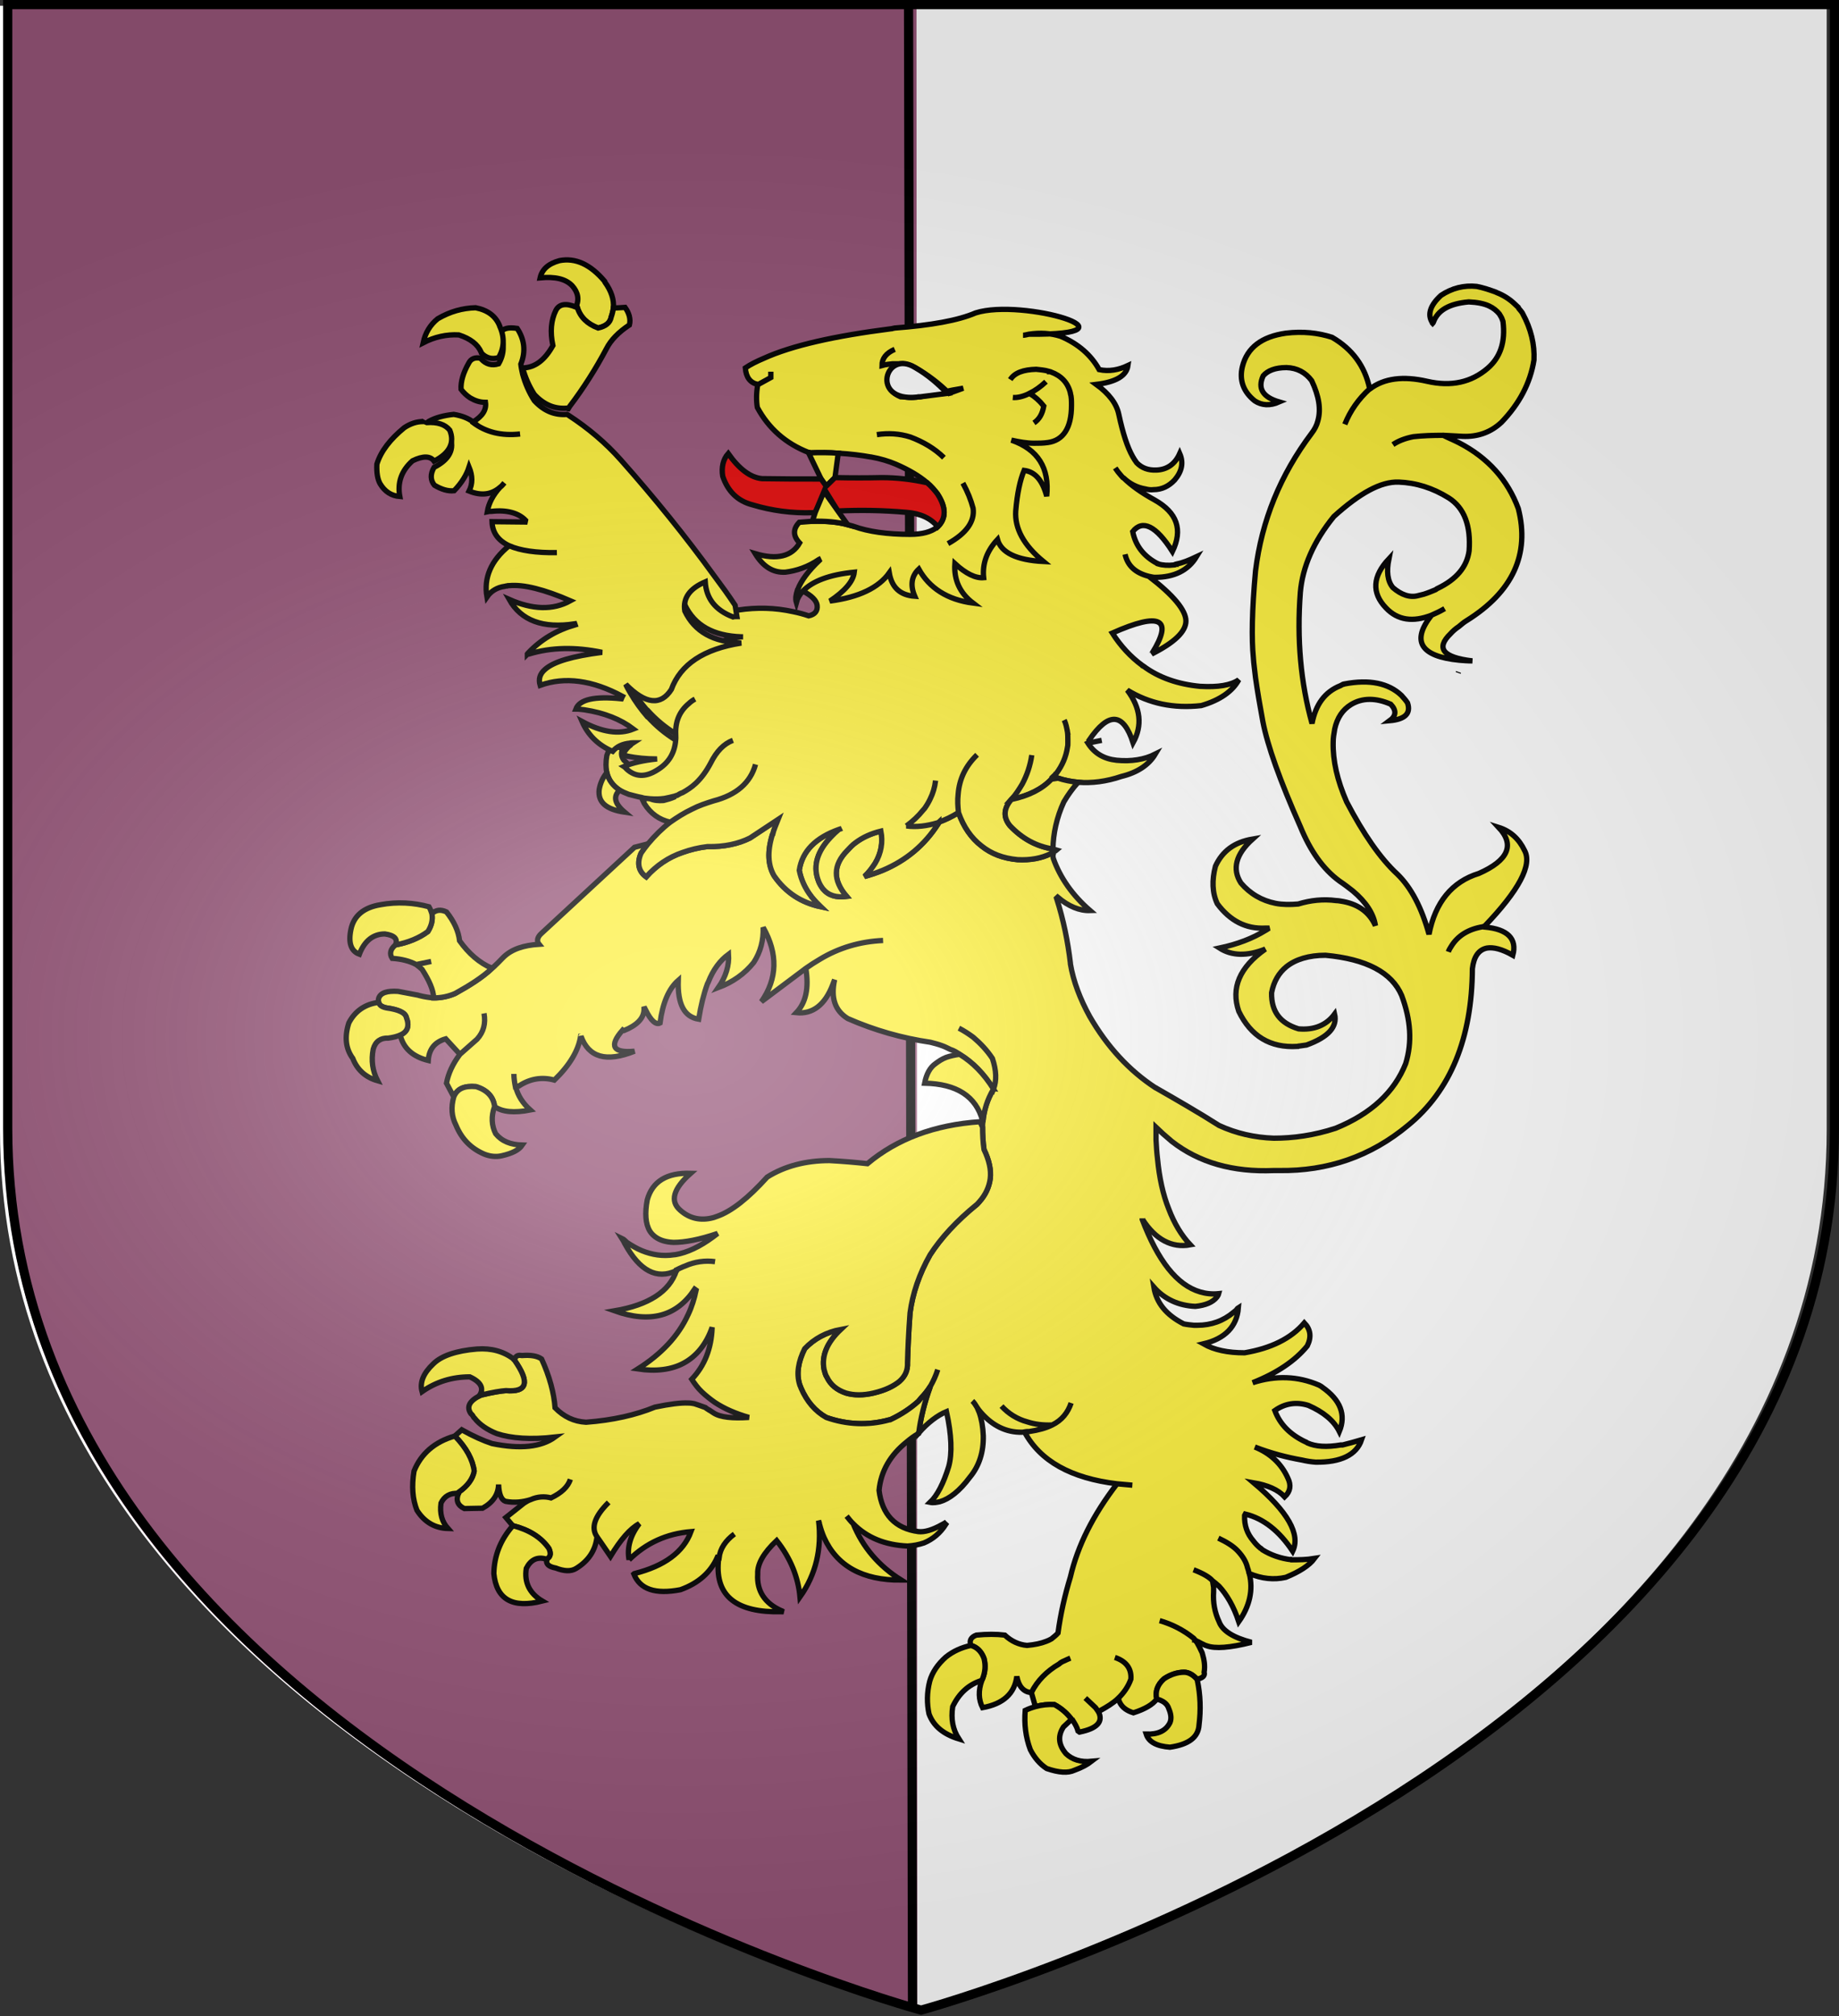 <?xml version="1.0" encoding="UTF-8" standalone="no"?>
<svg
   xmlns:dc="http://purl.org/dc/elements/1.1/"
   xmlns:cc="http://creativecommons.org/ns#"
   xmlns:rdf="http://www.w3.org/1999/02/22-rdf-syntax-ns#"
   xmlns:svg="http://www.w3.org/2000/svg"
   xmlns="http://www.w3.org/2000/svg"
   xmlns:xlink="http://www.w3.org/1999/xlink"
   xmlns:sodipodi="http://sodipodi.sourceforge.net/DTD/sodipodi-0.dtd"
   xmlns:inkscape="http://www.inkscape.org/namespaces/inkscape"
   height="658.974"
   width="601.465"
   version="1.0"
   id="svg2"
   sodipodi:version="0.32"
   inkscape:version="0.46"
   sodipodi:docname="Aoste.svg"
   sodipodi:docbase="C:\Documents and Settings\Propriétaire\Bureau"
   inkscape:export-filename="/Users/olivier/Desktop/Blason Rouge/Blason_Vide_3D.png"
   inkscape:export-xdpi="144"
   inkscape:export-ydpi="144"
   inkscape:output_extension="org.inkscape.output.svg.inkscape">
  <rect width="100%" height="100%" fill="#333333" stroke="none"/>
  <sodipodi:namedview
     inkscape:window-height="1092"
     inkscape:window-width="1745"
     inkscape:pageshadow="2"
     inkscape:pageopacity="0.0"
     guidetolerance="10.0"
     gridtolerance="10.0"
     objecttolerance="10.0"
     borderopacity="1.0"
     bordercolor="#666666"
     pagecolor="#ffffff"
     id="base"
     showgrid="false"
     height="660px"
     inkscape:zoom="0.77402589"
     inkscape:cx="364.05777"
     inkscape:cy="296.17277"
     inkscape:window-x="1653"
     inkscape:window-y="14"
     inkscape:current-layer="layer4"
     showguides="true"
     inkscape:guide-bbox="true" />
  <desc
     id="desc4">Flag of Canton of Valais (Wallis)</desc>
  <defs
     id="defs6">
    <linearGradient
       id="linearGradient5420">
      <stop
         style="stop-color:#d3101b;stop-opacity:1;"
         offset="0"
         id="stop5422" />
      <stop
         id="stop5428"
         offset="1"
         style="stop-color:#8a0a11;stop-opacity:1;" />
    </linearGradient>
    <linearGradient
       id="linearGradient10199">
      <stop
         style="stop-color:#9a9a95;stop-opacity:1;"
         offset="0"
         id="stop10201" />
      <stop
         id="stop10215"
         offset="0.5"
         style="stop-color:#b9b9b6;stop-opacity:1;" />
      <stop
         style="stop-color:#9a9a95;stop-opacity:1;"
         offset="1"
         id="stop10203" />
    </linearGradient>
    <inkscape:perspective
       sodipodi:type="inkscape:persp3d"
       inkscape:vp_x="0 : 328.35815 : 1"
       inkscape:vp_y="0 : 1000 : 0"
       inkscape:vp_z="597.44543 : 328.35815 : 1"
       inkscape:persp3d-origin="298.72272 : 218.90544 : 1"
       id="perspective57" />
    <linearGradient
       id="linearGradient2893">
      <stop
         style="stop-color:white;stop-opacity:0.314;"
         offset="0"
         id="stop2895" />
      <stop
         id="stop2897"
         offset="0.19"
         style="stop-color:white;stop-opacity:0.251;" />
      <stop
         style="stop-color:#6b6b6b;stop-opacity:0.125;"
         offset="0.6"
         id="stop2901" />
      <stop
         style="stop-color:black;stop-opacity:0.125;"
         offset="1"
         id="stop2899" />
    </linearGradient>
    <radialGradient
       inkscape:collect="always"
       xlink:href="#linearGradient2893"
       id="radialGradient3163"
       gradientUnits="userSpaceOnUse"
       gradientTransform="matrix(1.354,0,0,0.977,-77.582,118.629)"
       cx="221.445"
       cy="226.331"
       fx="221.445"
       fy="226.331"
       r="300" />
    <inkscape:perspective
       id="perspective3266"
       inkscape:persp3d-origin="372.04724 : 350.78739 : 1"
       inkscape:vp_z="744.09448 : 526.18109 : 1"
       inkscape:vp_y="0 : 1000 : 0"
       inkscape:vp_x="0 : 526.18109 : 1"
       sodipodi:type="inkscape:persp3d" />
    <inkscape:perspective
       id="perspective4091"
       inkscape:persp3d-origin="372.04724 : 350.78739 : 1"
       inkscape:vp_z="744.09448 : 526.18109 : 1"
       inkscape:vp_y="0 : 1000 : 0"
       inkscape:vp_x="0 : 526.18109 : 1"
       sodipodi:type="inkscape:persp3d" />
    <inkscape:perspective
       id="perspective4141"
       inkscape:persp3d-origin="372.04724 : 350.78739 : 1"
       inkscape:vp_z="744.09448 : 526.18109 : 1"
       inkscape:vp_y="0 : 1000 : 0"
       inkscape:vp_x="0 : 526.18109 : 1"
       sodipodi:type="inkscape:persp3d" />
  </defs>
  <g
     inkscape:groupmode="layer"
     id="layer3"
     inkscape:label="Fond écu"
     style="display:inline"
     transform="translate(0.914,-0.835)">
    <path
       sodipodi:nodetypes="cccccc"
       d="M 297.809,658.259 C 297.809,658.259 596.532,576.876 596.532,370.046 C 596.532,163.217 596.532,2.708 596.532,2.708 L -0.914,2.708 L -0.914,370.046 C -0.914,576.876 297.809,658.259 297.809,658.259 z"
       style="opacity:1;fill:#ffffff;fill-opacity:1;fill-rule:evenodd;stroke:none;stroke-width:3;stroke-linecap:butt;stroke-linejoin:miter;stroke-miterlimit:4;stroke-dasharray:none;stroke-opacity:1;display:inline"
       id="path2458"
       inkscape:export-xdpi="144"
       inkscape:export-ydpi="144" />
    <path
       sodipodi:nodetypes="ccccc"
       d="M 299.11,658.847 C 299.11,658.847 298.832,3.295 298.832,3.295 L 0.387,3.295 L 0.387,370.634 C 0.387,577.463 299.11,658.847 299.11,658.847 z"
       style="opacity:1;fill:#965578;fill-opacity:1;fill-rule:evenodd;stroke:none;stroke-width:3;stroke-linecap:butt;stroke-linejoin:miter;stroke-miterlimit:4;stroke-dasharray:none;stroke-opacity:1;display:inline"
       id="path3088"
       inkscape:export-xdpi="144"
       inkscape:export-ydpi="144" />
    <path
       style="fill:none;fill-rule:evenodd;stroke:#000000;stroke-width:3;stroke-linecap:butt;stroke-linejoin:miter;stroke-miterlimit:4;stroke-dasharray:none;stroke-opacity:1"
       d="M 296.234,2.209 L 297.526,656.973"
       id="path3090"
       sodipodi:nodetypes="cc" />
  </g>
  <g
     inkscape:groupmode="layer"
     id="layer4"
     inkscape:label="Meubles"
     style="opacity:1;display:inline"
     transform="translate(0.914,-0.835)">
    <g
       id="g6475"
       inkscape:label="Calque 1"
       transform="matrix(1.001,0,0,0.725,-63.128,-176.192)"
       style="opacity:1">
      <g
         transform="translate(62.857,493.791)"
         style="opacity:1;display:inline"
         id="g6477">
        <g
           id="g5810" />
        <g
           id="g6515">
          <rect
             id="rect4923"
             style="opacity:1;fill:none;fill-opacity:1;fill-rule:nonzero;stroke:none;stroke-width:7.56;stroke-linecap:round;stroke-linejoin:round;stroke-miterlimit:4;stroke-dasharray:none;stroke-opacity:1;display:inline"
             y="3.375078e-14"
             x="0"
             height="660"
             width="600" />
        </g>
      </g>
      <rect
         y="686.648"
         x="314.286"
         height="45.714"
         width="0"
         id="rect4632"
         style="fill:#ff0000;fill-opacity:1;stroke-width:5.394;stroke-miterlimit:4;stroke-dasharray:none" />
    </g>
    <g
       id="g3888"
       transform="translate(537.45,102.064)">
      <path
         style="fill:#fcef3c;fill-opacity:1;stroke:#000000;stroke-width:1.736;stroke-opacity:1"
         id="path3707"
         d="M -40.357,1.273 C -40.478,1.16 -40.478,1.048 -40.478,1.048 C -40.835,0.486 -41.193,0.149 -41.549,-0.301 C -41.67,-0.526 -41.788,-0.638 -41.788,-0.751 C -42.264,-1.2 -42.622,-1.538 -43.1,-1.987 C -44.649,-3.448 -46.555,-4.685 -48.821,-5.584 C -48.94,-5.696 -49.179,-5.696 -49.297,-5.809 C -51.205,-6.483 -53.111,-7.158 -55.377,-7.607 C -59.549,-8.057 -63.482,-7.045 -67.058,-4.685 C -70.634,-1.425 -71.588,1.61 -69.919,4.195 C -69.919,4.307 -69.919,4.42 -69.798,4.532 C -69.679,4.42 -69.679,4.195 -69.56,4.083 C -68.131,0.149 -64.317,-1.987 -57.999,-2.549 C -55.257,-2.437 -52.993,-1.987 -51.323,-1.2 C -49.893,-0.526 -48.82,0.373 -47.986,1.385 C -47.747,1.722 -47.628,2.059 -47.39,2.397 C -47.151,2.734 -47.032,3.296 -46.794,3.858 C -45.959,10.49 -47.628,15.548 -51.8,19.145 C -57.164,23.753 -63.719,25.214 -71.586,23.416 C -79.454,21.617 -85.651,22.404 -90.3,25.889 C -90.419,25.889 -90.419,25.889 -90.419,25.889 C -93.995,29.148 -96.738,32.97 -98.526,37.466 C -96.738,32.97 -93.995,29.148 -90.419,25.889 L -90.419,25.776 C -91.97,18.358 -96.142,12.85 -102.697,9.028 C -107.227,7.567 -112.233,7.005 -117.834,7.68 L -117.834,7.68 C -125.702,8.804 -130.47,12.4 -132.018,18.583 C -133.091,22.966 -131.78,26.788 -127.966,29.823 C -125.702,31.284 -123.079,31.509 -119.981,30.16 C -125.344,28.586 -127.132,25.776 -125.224,21.617 C -123.794,19.931 -121.291,18.92 -117.597,18.92 C -114.14,19.032 -111.399,20.493 -109.372,23.191 C -106.988,28.249 -106.273,32.521 -107.346,36.342 C -107.704,37.803 -108.419,39.152 -109.372,40.389 C -119.623,53.989 -125.702,68.939 -127.728,85.35 C -128.92,98.276 -129.04,107.718 -128.444,113.675 C -128.324,115.811 -127.967,117.947 -127.728,120.307 C -127.132,124.578 -126.298,129.412 -125.344,134.582 C -123.794,142.563 -119.742,153.915 -113.066,168.979 C -109.849,176.847 -105.677,182.804 -100.314,186.738 C -98.645,187.862 -97.334,188.873 -95.903,189.997 C -91.611,193.594 -89.109,197.416 -88.513,201.351 C -90.42,197.079 -93.877,194.493 -98.883,193.482 C -99.718,193.369 -100.551,193.145 -101.386,193.145 C -105.558,192.583 -109.73,193.032 -113.783,194.269 C -116.405,194.493 -118.908,194.493 -121.173,194.044 C -125.702,193.145 -129.516,190.897 -132.496,187.413 C -135.476,182.804 -134.164,177.972 -128.682,173.025 C -134.642,174.037 -138.575,176.959 -140.84,181.905 C -142.032,186.513 -141.911,190.559 -140.244,194.156 C -136.072,199.776 -130.827,202.473 -124.51,202.137 C -124.033,202.137 -123.676,202.137 -123.198,202.137 C -123.675,202.361 -124.032,202.699 -124.51,202.923 C -128.682,205.509 -133.688,207.419 -139.529,208.657 C -135.477,211.242 -130.47,211.353 -124.51,208.994 C -132.973,214.951 -135.834,221.695 -133.211,229.339 C -129.278,237.432 -122.961,241.366 -114.021,240.804 L -113.901,240.804 C -113.781,240.692 -113.662,240.692 -113.425,240.692 C -112.591,240.578 -111.874,240.467 -111.041,240.354 C -103.889,237.768 -100.91,234.396 -101.863,230.238 C -104.605,233.947 -108.657,235.52 -113.662,235.071 C -119.622,233.272 -122.602,229.451 -122.483,223.269 C -121.767,219.56 -120.099,216.75 -117.596,214.725 C -114.616,212.365 -110.323,211.016 -104.842,211.016 C -91.492,212.254 -83.148,216.636 -79.93,224.167 C -76.95,232.148 -76.475,239.454 -78.619,246.423 C -82.314,255.752 -89.942,262.835 -101.504,267.555 C -108.656,269.916 -115.449,270.814 -121.767,270.814 C -128.085,270.59 -134.045,269.241 -139.647,266.655 C -146.56,262.273 -153.591,258.225 -160.267,254.405 C -160.267,254.291 -160.506,254.291 -160.506,254.291 C -169.087,248.671 -176.238,240.916 -181.961,231.024 C -185.06,225.404 -187.325,219.56 -188.278,213.826 C -188.278,213.714 -188.278,213.714 -188.278,213.601 C -189.113,206.52 -190.542,199.439 -192.808,192.358 L -192.45,192.021 C -188.874,195.055 -185.298,196.517 -181.842,196.404 C -187.563,191.459 -191.616,185.725 -193.882,179.318 C -194.001,178.756 -194.001,178.308 -194.001,177.632 L -194.596,177.745 C -197.695,179.317 -201.39,179.993 -205.562,179.768 C -210.329,179.318 -214.144,177.857 -217.361,175.272 C -220.699,172.687 -223.201,169.09 -224.871,164.369 C -227.017,165.718 -229.162,166.731 -231.307,167.516 C -231.307,167.741 -231.426,167.855 -231.545,168.078 C -235.955,174.936 -241.915,179.994 -249.663,183.253 C -251.57,184.039 -253.596,184.715 -255.622,185.277 C -254.192,183.928 -253.119,182.467 -252.166,181.005 C -250.139,177.632 -249.543,174.037 -250.259,170.44 C -253.477,171.227 -256.218,172.463 -258.602,174.26 C -259.556,174.936 -260.39,175.834 -261.224,176.733 C -265.992,181.567 -265.992,186.512 -261.463,191.795 C -264.92,192.244 -267.423,191.458 -269.211,189.322 C -269.807,188.536 -270.283,187.749 -270.641,186.849 C -270.76,186.512 -270.76,186.401 -270.879,186.175 C -272.429,181.565 -270.998,176.958 -266.588,172.35 C -265.754,171.449 -264.92,170.663 -263.966,169.877 C -271.594,172.573 -276.005,176.958 -276.958,183.251 C -276.362,186.286 -275.051,189.21 -273.025,191.795 C -273.025,191.908 -272.786,192.132 -272.667,192.244 C -271.952,193.144 -270.998,194.155 -270.045,195.054 C -269.926,195.167 -269.926,195.167 -269.926,195.167 C -276.243,193.818 -281.368,190.558 -285.183,185.051 C -287.209,181.565 -287.447,177.183 -285.779,171.675 C -285.779,171.675 -285.779,171.675 -285.659,171.563 C -285.302,169.989 -284.587,168.415 -283.872,166.617 L -293.05,172.687 C -296.864,174.598 -301.512,175.609 -306.876,175.497 L -306.995,175.497 C -309.856,175.834 -312.598,176.507 -315.101,177.408 C -319.749,178.98 -323.683,181.679 -327.02,185.388 C -329.523,183.59 -330.119,180.892 -328.689,177.632 C -327.974,176.622 -327.259,175.609 -326.424,174.599 L -330.834,175.723 L -361.229,203.823 C -362.66,205.06 -362.898,206.409 -362.064,207.419 C -367.07,207.758 -371.003,208.993 -373.745,211.692 C -374.937,212.928 -376.009,214.052 -377.44,215.287 C -380.658,218.322 -384.83,220.908 -389.478,223.494 C -391.743,224.504 -394.127,224.955 -396.511,224.955 C -398.06,224.842 -399.61,224.618 -401.279,224.168 L -401.636,224.056 L -408.192,222.818 C -411.768,222.594 -413.913,223.268 -414.509,225.066 C -414.629,225.516 -414.629,225.966 -414.509,226.415 C -414.271,227.314 -413.556,227.876 -412.006,228.214 C -407.954,228.776 -405.808,229.787 -405.451,231.362 C -404.378,234.172 -405.093,236.082 -407.477,237.095 C -406.404,241.478 -403.305,244.176 -398.299,245.412 C -398.06,241.702 -396.153,239.343 -392.577,238.33 L -387.929,243.388 L -382.327,238.443 C -380.181,236.082 -379.466,233.272 -380.062,230.013 C -379.466,233.272 -380.181,236.082 -382.327,238.443 L -387.929,243.388 C -390.313,246.536 -391.743,249.684 -392.339,252.83 L -389.955,257.326 C -388.882,254.628 -386.499,253.617 -382.684,253.954 C -378.989,255.078 -376.963,257.326 -376.605,260.473 C -374.102,262.273 -370.169,262.609 -364.924,261.597 C -367.427,259.349 -368.977,256.876 -369.692,254.066 C -369.811,253.954 -369.811,253.954 -369.811,253.954 C -370.05,252.717 -370.288,251.256 -370.288,249.795 C -370.288,251.256 -370.05,252.719 -369.811,253.954 L -368.619,253.729 C -365.043,251.369 -361.11,250.694 -357.057,251.818 C -352.051,246.985 -349.19,242.152 -348.475,237.544 C -348.356,237.544 -348.356,237.544 -348.356,237.431 C -345.853,244.4 -340.132,246.086 -330.834,242.376 C -337.867,243.051 -339.297,240.69 -334.768,235.519 C -334.649,235.632 -334.529,235.632 -334.291,235.632 C -330.119,233.946 -327.855,231.698 -327.735,228.888 C -327.735,228.551 -327.735,228.213 -327.735,227.876 C -327.616,228.101 -327.378,228.438 -327.378,228.663 C -327.378,228.663 -327.378,228.663 -327.259,228.776 C -325.471,232.486 -323.802,233.834 -322.491,233.159 C -321.656,226.64 -319.63,221.919 -316.531,219.221 C -316.769,226.977 -314.624,231.137 -309.856,231.924 C -309.141,227.428 -308.187,223.606 -306.995,220.345 C -306.876,220.233 -306.876,220.008 -306.757,219.897 C -305.088,215.626 -302.824,212.703 -300.082,210.68 C -299.844,214.277 -300.916,217.986 -303.42,221.583 C -298.652,219.783 -294.837,217.087 -291.858,213.378 C -289.593,209.892 -288.639,206.071 -288.759,201.913 C -283.872,210.568 -284.11,218.659 -289.355,226.192 L -274.813,215.288 C -273.382,214.278 -271.833,213.265 -270.283,212.366 C -263.966,208.544 -257.053,206.521 -249.543,206.184 C -257.053,206.521 -263.966,208.544 -270.283,212.366 C -271.833,213.265 -273.382,214.277 -274.813,215.288 C -273.74,221.809 -274.813,226.529 -277.912,229.788 C -272.548,230.35 -268.495,227.203 -265.992,220.571 C -265.754,220.009 -265.635,219.561 -265.396,218.999 C -266.707,224.956 -265.277,229.115 -261.105,231.7 C -252.404,235.521 -243.345,238.107 -234.048,239.455 C -232.737,239.793 -231.426,240.131 -230.234,240.579 C -229.28,240.917 -228.446,241.366 -227.492,241.817 C -226.421,242.154 -225.467,242.716 -224.512,243.389 C -220.103,246.087 -216.528,249.796 -213.427,254.743 C -212.356,252.045 -212.474,248.673 -213.785,244.739 C -215.573,242.043 -217.719,239.795 -220.103,237.77 C -221.653,236.646 -223.202,235.636 -224.751,234.848 C -223.201,235.635 -221.652,236.646 -220.103,237.77 C -217.719,239.795 -215.573,242.043 -213.785,244.739 C -212.474,248.673 -212.356,252.045 -213.427,254.743 C -213.548,254.743 -213.666,254.855 -213.548,254.968 C -215.455,258.226 -216.528,261.598 -216.885,265.421 C -217.004,265.983 -217.004,266.658 -217.004,267.22 C -217.004,269.581 -216.885,272.053 -216.529,274.526 C -214.86,278.011 -214.145,281.158 -214.502,284.08 C -214.86,286.778 -216.052,289.363 -218.078,291.611 C -218.317,291.836 -218.436,292.061 -218.793,292.398 C -225.588,297.904 -230.594,303.413 -234.17,308.921 C -237.745,315.216 -239.891,321.623 -240.725,327.916 C -241.202,334.323 -241.44,339.832 -241.56,344.214 C -241.44,346.576 -242.275,348.598 -244.182,350.284 C -246.089,351.857 -248.831,353.207 -252.645,354.105 C -255.982,354.892 -259.081,354.892 -261.704,354.105 C -264.684,353.094 -266.71,351.408 -267.902,348.934 C -268.379,348.26 -268.617,347.248 -268.855,346.349 C -269.69,341.965 -267.902,337.582 -263.372,333.309 C -268.14,334.209 -272.074,336.344 -275.173,339.605 C -277.318,343.876 -277.914,347.81 -276.841,351.294 C -276.722,351.743 -276.484,352.08 -276.365,352.531 C -274.458,356.914 -271.716,360.062 -268.14,362.085 C -261.465,364.446 -254.433,364.782 -247.519,362.872 C -247.4,362.872 -247.162,362.872 -247.043,362.759 C -243.467,361.073 -240.487,359.049 -237.984,356.801 C -237.865,356.576 -237.626,356.464 -237.507,356.239 C -237.388,356.127 -237.269,355.902 -237.149,355.79 C -235.958,354.553 -234.885,353.204 -234.05,351.856 C -233.097,350.17 -232.262,348.371 -231.667,346.46 C -232.262,348.371 -233.097,350.17 -234.05,351.856 C -236.077,357.363 -237.269,362.421 -237.865,367.03 C -237.865,367.03 -237.865,367.03 -237.865,367.143 C -234.885,363.771 -231.786,361.41 -228.806,360.175 C -227.137,367.818 -226.898,373.888 -228.089,378.159 C -229.758,383.554 -231.786,387.601 -234.17,389.849 C -233.097,390.072 -232.024,389.849 -230.951,389.624 L -230.951,389.624 C -227.852,388.725 -224.515,386.138 -221.177,381.642 C -218.078,377.933 -216.648,373.326 -216.767,368.042 C -216.887,365.119 -217.363,362.534 -218.079,360.511 C -218.318,359.949 -218.555,359.387 -218.795,358.825 C -219.271,358.038 -219.748,357.252 -220.344,356.69 C -219.748,357.252 -219.273,358.038 -218.795,358.825 C -218.437,359.387 -218.079,359.836 -217.603,360.398 C -213.788,364.781 -209.259,367.029 -204.134,366.918 C -203.895,366.918 -203.657,366.918 -203.299,366.805 C -202.824,366.692 -202.465,366.692 -201.988,366.692 C -201.868,366.692 -201.868,366.692 -201.75,366.692 C -198.77,366.243 -196.267,365.568 -194.24,364.557 C -197.22,364.669 -199.962,364.332 -202.346,363.545 C -205.683,362.646 -208.544,360.848 -210.809,358.375 C -208.545,360.847 -205.683,362.646 -202.346,363.545 C -199.962,364.332 -197.22,364.669 -194.24,364.557 C -191.022,362.983 -189.115,360.509 -188.042,357.363 C -189.115,360.511 -191.022,362.983 -194.24,364.557 C -196.267,365.568 -198.77,366.243 -201.75,366.692 C -201.869,366.692 -201.869,366.692 -201.988,366.692 C -202.464,366.692 -202.822,366.692 -203.299,366.805 C -198.174,376.359 -188.042,381.979 -173.025,383.778 C -171.474,383.89 -169.686,384.115 -168.019,384.228 C -169.686,384.114 -171.474,383.889 -173.025,383.778 C -180.892,394.007 -185.898,404.01 -188.282,414.239 C -190.07,420.084 -191.5,426.266 -192.333,432.562 C -192.929,433.236 -193.646,433.798 -194.48,434.472 C -195.076,434.81 -195.552,435.034 -196.148,435.258 C -197.816,435.934 -199.962,436.382 -202.465,436.607 C -205.087,436.382 -207.591,435.258 -209.737,433.235 C -212.478,432.898 -215.576,432.898 -219.034,433.235 C -220.822,433.91 -221.418,435.034 -220.822,436.607 C -218.796,437.169 -217.365,438.63 -216.531,440.879 C -215.935,443.24 -216.172,445.375 -217.007,447.51 C -217.127,447.735 -217.127,447.848 -217.245,448.072 L -217.245,448.072 C -218.437,451.331 -218.318,454.367 -217.007,456.951 C -210.213,455.715 -206.518,452.342 -205.804,446.722 C -205.208,449.982 -203.657,451.668 -201.393,452.005 C -201.273,452.005 -201.273,452.005 -201.036,452.005 C -199.127,448.184 -196.03,445.036 -191.976,442.676 C -191.5,442.226 -190.904,441.889 -190.308,441.664 C -189.592,441.327 -188.878,440.99 -188.282,440.765 C -188.878,440.99 -189.593,441.327 -190.308,441.664 C -190.904,441.889 -191.5,442.226 -191.976,442.676 C -196.028,445.036 -199.127,448.182 -201.036,452.005 L -199.723,456.614 C -197.697,456.052 -195.552,455.827 -193.525,455.939 C -191.022,457.288 -189.234,458.974 -187.804,460.884 C -187.685,460.884 -187.685,460.998 -187.566,460.998 C -186.85,462.122 -186.136,463.246 -185.778,464.594 L -185.302,464.932 C -179.581,463.808 -177.434,461.56 -179.104,458.3 C -179.223,458.3 -179.223,458.075 -179.342,457.963 C -179.581,457.625 -179.818,457.288 -180.057,456.951 L -183.395,453.804 L -180.057,456.951 C -179.819,457.289 -179.582,457.627 -179.342,457.963 C -179.222,458.075 -179.222,458.3 -179.104,458.3 L -178.627,457.963 C -176.364,456.726 -174.336,455.49 -172.788,454.029 C -170.761,452.118 -169.331,449.982 -168.496,447.622 C -168.258,444.137 -170.046,441.777 -173.74,440.54 C -170.045,441.777 -168.257,444.137 -168.496,447.622 C -169.33,449.983 -170.76,452.118 -172.788,454.029 L -172.43,454.478 C -172.43,454.702 -172.192,455.04 -172.071,455.377 C -171.238,456.95 -169.808,457.963 -167.662,458.636 C -163.848,457.399 -161.344,455.939 -160.034,454.14 C -160.63,451.668 -159.795,449.42 -157.65,447.509 C -155.624,446.16 -153.359,445.374 -151.094,445.374 C -149.664,445.374 -148.233,446.16 -146.922,447.622 C -146.922,447.622 -146.922,447.622 -146.803,447.622 C -145.015,447.284 -144.181,446.498 -144.538,445.374 C -144.181,443.239 -144.538,441.215 -145.134,439.191 C -145.254,438.967 -145.254,438.743 -145.373,438.629 C -145.848,437.619 -146.326,436.606 -146.922,435.594 C -147.161,435.371 -147.399,435.032 -147.638,434.809 C -147.638,434.695 -147.758,434.47 -147.876,434.359 C -147.996,434.247 -147.996,434.247 -147.996,434.247 C -151.334,431.549 -155.148,429.637 -159.081,428.513 C -155.148,429.637 -151.334,431.548 -147.996,434.247 C -147.996,434.247 -147.996,434.247 -147.876,434.359 L -147.876,434.359 C -147.757,434.472 -147.638,434.584 -147.638,434.809 C -147.4,434.809 -147.28,435.032 -147.042,435.146 C -146.208,435.483 -145.612,435.933 -144.778,436.27 C -144.42,436.495 -144.062,436.607 -143.705,436.719 C -140.964,437.73 -136.078,437.394 -129.044,435.594 C -135.123,434.022 -138.58,431.774 -139.653,428.85 C -141.082,425.817 -141.678,422.556 -141.441,419.072 C -141.441,418.734 -141.441,418.286 -141.441,417.61 C -141.56,417.048 -141.678,416.262 -141.798,415.476 C -142.752,414.351 -144.778,413.114 -147.996,411.879 C -144.778,413.115 -142.752,414.351 -141.798,415.476 C -141.082,416.038 -140.368,416.6 -139.653,417.274 C -137.148,419.972 -134.885,423.793 -133.216,428.851 C -129.64,423.793 -128.448,418.512 -129.759,413.115 C -129.759,413.003 -129.759,413.003 -129.88,412.891 C -129.999,412.329 -130.118,411.767 -130.355,411.205 C -130.832,409.181 -131.906,407.495 -133.456,405.809 C -135.005,404.123 -137.27,402.775 -139.891,401.538 C -137.27,402.775 -135.004,404.123 -133.456,405.809 C -131.907,407.495 -130.833,409.181 -130.355,411.205 C -130.118,411.767 -129.998,412.329 -129.88,412.891 C -129.759,413.004 -129.759,413.004 -129.759,413.115 C -125.708,414.801 -121.775,415.251 -117.84,414.353 C -113.431,412.553 -110.213,410.531 -108.425,408.17 C -111.166,408.619 -113.668,408.619 -115.815,408.619 C -115.934,408.395 -115.934,408.395 -115.934,408.619 C -119.629,408.17 -122.728,407.046 -125.47,405.36 C -125.589,405.247 -125.827,405.023 -125.946,404.911 C -126.066,404.798 -126.066,404.798 -126.184,404.798 L -126.184,404.798 C -127.138,404.012 -127.852,403.225 -128.448,402.437 C -130.475,400.076 -131.428,397.379 -131.309,394.12 L -131.071,393.671 C -125.111,395.132 -119.986,399.178 -115.575,405.81 C -112.953,400.303 -117.125,392.884 -128.329,383.443 C -123.799,384.23 -120.343,385.691 -118.198,388.051 C -116.289,386.253 -116.051,384.231 -117.125,381.983 C -119.27,377.148 -122.965,373.776 -127.972,371.753 C -122.728,373.776 -117.603,375.125 -112.476,376.024 C -111.047,376.363 -109.617,376.586 -108.067,376.7 C -99.843,376.812 -94.717,374.338 -93.047,369.394 C -95.312,370.068 -97.458,370.63 -99.245,371.08 C -99.365,371.08 -99.484,371.08 -99.603,371.08 C -99.724,371.08 -99.724,371.08 -99.841,371.08 C -104.49,371.867 -108.066,371.642 -110.807,370.404 C -111.046,370.292 -111.165,370.067 -111.403,370.067 C -116.41,367.707 -119.747,364.335 -121.415,359.838 C -118.077,357.477 -114.383,356.915 -110.45,358.152 C -105.562,360.287 -102.106,363.097 -100.318,366.695 C -98.054,361.188 -99.959,356.354 -105.919,352.196 C -106.278,351.858 -106.636,351.747 -106.992,351.521 C -113.786,348.598 -121.057,348.262 -128.685,350.734 C -120.699,347.587 -114.74,343.541 -110.806,338.708 C -109.376,335.784 -109.734,333.311 -111.76,331.177 C -116.17,336.347 -122.726,339.494 -131.308,340.956 C -136.791,340.956 -141.201,340.056 -144.777,338.032 C -137.625,336.346 -133.811,332.3 -133.333,326.23 C -133.692,326.455 -133.81,326.68 -134.049,327.017 C -134.288,327.242 -134.525,327.354 -134.884,327.691 C -138.221,330.501 -142.155,331.964 -146.803,331.964 C -146.922,331.964 -146.922,331.964 -147.04,331.964 C -147.399,331.964 -147.636,331.964 -147.875,331.964 C -148.948,331.85 -150.139,331.739 -151.212,331.514 C -156.935,328.592 -160.152,324.657 -160.986,319.487 C -157.531,323.421 -152.881,325.557 -147.399,325.783 C -144.061,325.444 -141.677,324.434 -140.367,322.748 C -140.128,322.411 -139.89,322.072 -139.771,321.624 C -141.916,321.849 -143.942,321.624 -145.85,321.062 C -153.478,318.814 -159.677,310.832 -164.802,297.344 C -164.802,297.344 -164.802,297.12 -164.802,297.006 C -164.802,297.006 -164.802,297.006 -164.802,297.12 C -164.802,297.232 -164.802,297.232 -164.682,297.344 C -160.511,303.864 -155.147,306.785 -149.067,305.661 C -151.927,302.627 -154.311,298.692 -156.099,293.972 C -158.006,289.252 -159.198,283.743 -159.794,277.449 C -160.033,275.539 -160.152,273.515 -160.271,271.38 L -160.271,267.221 C -159.555,267.896 -158.841,268.57 -158.006,269.356 C -157.053,270.143 -156.099,271.042 -155.147,271.829 C -146.207,278.797 -135.121,281.946 -121.772,281.384 C -121.772,281.384 -121.534,281.384 -121.413,281.384 C -121.176,281.384 -121.056,281.384 -120.817,281.384 C -120.698,281.384 -120.58,281.384 -120.58,281.384 C -120.342,281.384 -120.103,281.384 -119.984,281.384 C -104.127,281.605 -90.062,276.772 -77.904,266.655 C -63.959,255.303 -56.925,238.106 -56.807,215.4 C -56.331,211.466 -54.781,209.218 -52.04,208.656 C -49.893,208.318 -47.151,208.993 -43.575,211.016 C -42.145,205.621 -45.244,202.473 -52.753,201.799 L -52.873,201.799 C -52.993,201.687 -53.231,201.687 -53.349,201.687 C -58.117,202.473 -61.574,204.609 -63.719,208.094 C -64.077,208.656 -64.435,209.218 -64.673,209.892 C -64.435,209.218 -64.077,208.656 -63.719,208.094 C -61.574,204.608 -58.117,202.473 -53.349,201.687 C -53.23,201.574 -52.992,201.574 -52.873,201.574 C -41.549,189.772 -37.14,181.454 -39.761,176.732 C -41.549,173.023 -44.292,170.438 -48.225,169.201 C -42.861,174.935 -45.007,179.993 -54.661,184.263 C -63.481,186.961 -68.964,193.705 -70.99,204.158 C -73.374,195.503 -76.831,188.87 -81.36,184.488 C -86.962,179.316 -92.445,171.337 -97.928,160.883 C -101.027,153.802 -102.458,147.395 -102.337,141.438 C -102.337,139.976 -102.1,138.628 -101.862,137.279 L -101.862,137.166 C -101.027,133.345 -99.24,130.759 -96.498,129.073 C -92.802,126.825 -88.393,126.825 -83.506,128.961 C -81.599,130.984 -81.718,132.783 -83.863,134.356 C -78.858,133.907 -76.832,131.996 -78.024,128.511 C -78.62,127.612 -79.335,126.825 -80.05,126.038 C -84.222,122.104 -90.419,120.756 -98.645,122.329 C -98.764,122.442 -98.883,122.442 -99.122,122.442 C -99.359,122.554 -99.718,122.779 -99.955,122.891 C -105.081,124.914 -108.061,129.073 -109.253,135.256 L -109.253,135.256 C -112.948,121.992 -114.258,107.717 -113.066,92.318 C -112.351,84.112 -108.775,75.794 -102.101,67.589 C -93.637,59.946 -86.725,56.124 -80.883,56.349 C -75.162,56.574 -69.798,58.26 -64.555,61.519 C -59.428,64.779 -57.283,70.624 -57.879,78.829 C -58.595,84.112 -62.051,88.159 -68.131,91.081 C -68.488,91.194 -68.606,91.418 -68.846,91.531 C -69.919,91.98 -71.23,92.542 -72.66,92.992 C -73.256,93.104 -73.852,93.329 -74.448,93.442 C -77.19,94.229 -80.05,93.217 -82.792,90.856 C -84.58,88.721 -84.937,85.573 -84.103,81.415 C -89.467,87.147 -89.824,92.542 -85.057,97.488 C -81.243,101.535 -76.237,102.209 -70.157,99.849 C -68.846,99.287 -67.416,98.612 -65.866,97.713 C -67.416,98.612 -68.846,99.287 -70.157,99.849 C -76.833,108.279 -73.853,113.337 -61.098,114.573 C -59.787,114.686 -58.357,114.798 -56.807,114.798 C -66.462,113.674 -68.846,110.639 -63.959,105.918 C -63.243,105.132 -62.408,104.345 -61.216,103.558 C -60.383,102.884 -59.667,102.209 -58.713,101.647 C -43.575,92.205 -37.973,79.953 -41.788,65.004 C -45.244,55.674 -51.681,48.368 -61.335,43.422 C -62.885,42.636 -64.554,41.961 -66.342,41.062 C -69.797,41.062 -73.017,41.174 -76.115,41.512 C -78.975,42.074 -81.121,42.973 -82.791,44.097 C -81.122,42.973 -78.976,42.074 -76.115,41.512 C -73.015,41.174 -69.797,41.062 -66.342,41.062 C -64.315,41.174 -62.17,41.287 -60.023,41.399 C -55.018,41.624 -50.726,40.05 -47.271,36.791 C -41.43,30.721 -37.854,23.977 -36.662,16.446 C -36.424,11.389 -37.616,6.331 -40.357,1.273 z" />
      <path
         style="fill:#fcef3c;fill-opacity:1;stroke:#000000;stroke-width:1.736;stroke-opacity:1"
         id="path3709"
         d="M -219.269,1.048 C -224.99,3.521 -233.811,5.094 -245.73,5.993 C -246.088,6.106 -246.445,6.106 -246.684,6.218 L -246.803,6.218 C -265.398,8.579 -279.343,11.726 -288.521,15.885 C -290.905,16.897 -292.932,17.908 -294.6,19.032 C -294.362,22.067 -293.051,23.866 -290.548,24.428 C -290.548,24.54 -290.548,24.54 -290.548,24.54 L -290.548,24.54 L -286.257,22.179 L -286.257,20.269 L -286.257,22.179 L -290.548,24.54 L -290.548,24.54 C -291.024,27.35 -291.024,29.823 -290.667,31.959 C -286.972,38.815 -281.37,43.761 -273.86,46.683 C -273.86,46.683 -273.86,46.683 -273.741,46.683 C -273.741,46.683 -273.741,46.683 -273.622,46.796 C -270.284,46.683 -267.066,46.683 -264.206,46.908 C -260.272,47.133 -256.696,47.582 -253.597,48.145 C -253.597,48.145 -253.597,48.145 -253.478,48.145 C -250.379,48.707 -247.757,49.493 -245.373,50.505 C -241.201,52.303 -237.744,54.327 -235.122,56.575 C -233.811,57.699 -232.738,58.935 -231.785,60.172 C -228.924,64.555 -228.805,68.152 -231.665,70.962 C -231.904,71.075 -232.023,71.187 -232.142,71.299 C -233.811,72.536 -236.552,73.435 -240.724,73.435 C -248.233,73.435 -254.432,72.536 -259.08,70.85 C -259.676,70.625 -260.391,70.513 -261.106,70.288 C -264.325,69.389 -268.258,69.051 -272.668,69.164 C -273.98,69.276 -275.529,69.389 -276.959,69.501 C -279.105,71.749 -278.986,73.997 -276.84,76.245 C -279.343,80.629 -284.23,81.865 -291.382,79.73 C -288.76,84.001 -285.541,86.024 -281.489,85.799 C -277.913,85.35 -274.099,84.113 -270.523,81.641 C -270.284,81.528 -270.046,81.416 -269.808,81.303 C -270.046,81.416 -270.284,81.528 -270.284,81.865 C -273.98,85.35 -276.363,88.609 -277.436,91.42 C -277.436,91.42 -277.436,91.42 -277.436,91.532 C -277.555,91.532 -277.555,91.532 -277.555,91.644 C -278.032,93.106 -278.271,94.454 -277.913,95.691 C -277.555,94.342 -276.84,93.106 -275.767,91.982 C -272.668,88.722 -267.066,86.586 -258.961,85.799 C -259.319,88.834 -262.06,91.982 -266.947,95.241 C -257.411,94.005 -250.975,90.858 -247.518,86.024 C -246.684,90.858 -243.942,93.33 -239.175,93.668 C -240.724,90.071 -240.247,87.036 -237.863,84.788 C -234.407,90.97 -228.566,94.792 -220.105,95.916 C -224.396,92.656 -226.422,88.385 -226.064,82.989 C -222.368,86.361 -219.27,87.823 -216.648,87.598 C -217.125,82.989 -215.575,78.83 -212.119,75.121 C -210.927,79.392 -205.92,81.865 -197.099,82.315 C -203.654,76.92 -206.515,71.412 -206.159,65.792 C -205.682,60.059 -204.728,55.675 -203.417,52.528 C -199.841,52.978 -197.458,55.675 -196.027,60.958 C -195.074,51.741 -198.887,45.672 -207.589,42.637 C -205.085,43.199 -202.583,43.648 -200.199,43.648 C -198.649,43.648 -197.219,43.648 -195.67,43.424 C -190.663,42.749 -187.922,38.703 -187.922,31.284 C -187.922,29.823 -187.922,28.474 -188.28,27.35 C -188.28,27.238 -188.28,27.238 -188.28,27.238 C -189.114,23.866 -191.259,21.617 -194.597,20.381 C -194.716,20.269 -194.954,20.269 -195.074,20.269 C -195.074,20.156 -195.311,20.156 -195.311,20.156 C -196.027,19.931 -196.623,19.819 -197.458,19.707 C -198.053,19.594 -198.769,19.594 -199.483,19.482 C -203.654,19.594 -206.515,20.606 -207.947,22.854 C -206.516,20.606 -203.654,19.594 -199.483,19.482 C -198.767,19.594 -198.053,19.594 -197.458,19.707 C -196.623,19.819 -196.027,19.931 -195.311,20.156 C -195.311,20.156 -195.074,20.156 -195.074,20.269 C -194.953,20.269 -194.715,20.269 -194.597,20.381 C -191.259,21.617 -189.114,23.866 -188.28,27.238 C -188.28,27.238 -188.28,27.238 -188.28,27.35 C -187.922,28.474 -187.922,29.823 -187.922,31.284 C -187.922,38.703 -190.663,42.749 -195.67,43.424 C -197.219,43.648 -198.649,43.648 -200.199,43.648 C -202.583,43.648 -205.086,43.199 -207.589,42.637 C -198.887,45.672 -195.074,51.741 -196.027,60.958 C -197.458,55.675 -199.841,52.978 -203.417,52.528 C -204.728,55.675 -205.681,60.059 -206.159,65.792 C -206.516,71.412 -203.654,76.92 -197.099,82.315 C -205.919,81.865 -210.927,79.392 -212.119,75.121 C -215.574,78.83 -217.125,82.989 -216.648,87.598 C -219.27,87.823 -222.369,86.361 -226.064,82.989 C -226.422,88.385 -224.396,92.656 -220.105,95.916 C -228.567,94.792 -234.408,90.97 -237.863,84.788 C -240.247,87.036 -240.724,90.071 -239.175,93.668 C -243.942,93.33 -246.684,90.858 -247.518,86.024 C -250.975,90.858 -257.411,94.005 -266.947,95.241 C -262.06,91.982 -259.319,88.834 -258.961,85.799 C -267.066,86.586 -272.668,88.722 -275.767,91.982 C -272.907,93.443 -271.357,95.016 -271.119,96.59 C -270.88,98.501 -271.834,99.625 -273.86,100.075 C -275.529,99.513 -277.198,99.063 -278.867,98.726 C -284.945,97.377 -290.905,97.264 -296.865,98.164 C -297.103,98.164 -297.223,98.164 -297.342,98.276 C -297.819,98.276 -298.295,98.276 -298.653,98.389 C -304.493,96.14 -307.354,92.319 -307.712,86.923 C -312.718,89.059 -315.102,92.206 -314.387,96.478 C -311.168,103.222 -305.089,106.594 -295.911,106.931 C -295.792,106.931 -295.554,106.931 -295.315,106.931 C -295.554,106.931 -295.792,106.931 -295.911,106.931 C -308.189,108.842 -315.817,113.9 -318.797,122.106 C -322.254,127.501 -327.26,126.939 -333.696,120.419 C -333.339,121.319 -332.743,122.33 -332.266,123.117 C -330.597,126.04 -328.69,128.625 -326.664,130.985 C -326.664,130.985 -326.664,130.985 -326.545,130.985 C -323.803,134.02 -320.823,136.493 -317.367,138.629 C -317.486,134.47 -316.055,131.21 -313.076,128.737 C -312.48,128.175 -311.884,127.726 -311.049,127.276 C -311.884,127.726 -312.48,128.175 -313.076,128.737 C -316.055,131.21 -317.486,134.47 -317.367,138.629 C -317.724,143.012 -319.75,146.272 -323.565,148.52 C -327.379,150.881 -330.597,150.656 -333.339,148.183 C -333.696,147.846 -333.935,147.509 -334.292,147.284 C -335.127,146.16 -335.365,144.923 -334.65,143.462 L -337.987,142.338 C -338.822,143.237 -339.418,144.361 -339.894,145.71 C -340.252,147.846 -340.252,149.757 -339.894,151.33 C -339.298,153.803 -337.868,155.602 -335.723,157.063 C -334.888,157.512 -333.935,157.962 -332.743,158.412 C -331.312,158.749 -329.882,159.198 -328.571,159.423 C -328.333,159.536 -327.975,159.536 -327.737,159.647 C -327.141,159.76 -326.425,159.76 -325.71,159.872 C -324.161,159.985 -322.611,159.985 -321.062,159.759 C -319.989,159.534 -318.797,159.31 -317.605,158.972 C -317.367,158.86 -317.128,158.748 -316.89,158.748 C -316.294,158.41 -315.817,158.073 -315.102,157.848 C -313.672,157.062 -312.122,156.05 -310.811,154.814 C -308.904,153.015 -307.354,150.879 -305.924,148.182 C -304.017,144.36 -301.633,141.887 -298.653,140.763 C -301.633,141.887 -304.017,144.36 -305.924,148.182 C -307.354,150.879 -308.904,153.015 -310.811,154.814 C -312.122,156.051 -313.672,157.062 -315.102,157.848 C -315.817,158.073 -316.294,158.41 -316.89,158.748 C -317.128,158.748 -317.367,158.861 -317.605,158.972 L -317.843,159.31 C -318.916,159.759 -319.989,160.096 -320.942,160.321 C -321.181,160.434 -321.419,160.434 -321.419,160.434 C -322.969,160.547 -324.399,160.434 -325.71,159.872 C -326.425,159.759 -327.141,159.759 -327.737,159.647 C -327.975,159.534 -328.333,159.534 -328.571,159.423 C -328.452,159.536 -328.452,159.76 -328.333,159.872 C -328.333,160.096 -328.094,160.434 -327.975,160.659 C -327.975,160.771 -327.856,160.996 -327.737,161.108 C -327.737,161.221 -327.737,161.332 -327.617,161.445 C -325.591,164.704 -322.73,166.728 -319.154,167.514 C -316.89,165.941 -314.625,164.48 -312.003,163.243 C -309.857,162.119 -307.473,161.332 -304.97,160.546 C -297.58,158.635 -292.932,154.701 -291.263,148.63 C -292.932,154.7 -297.58,158.634 -304.97,160.546 C -307.473,161.332 -309.857,162.119 -312.003,163.243 C -314.625,164.48 -316.89,165.94 -319.154,167.514 C -321.777,169.538 -324.161,171.898 -326.425,174.596 C -327.26,175.607 -327.975,176.62 -328.69,177.63 C -330.12,180.89 -329.524,183.589 -327.021,185.386 C -323.684,181.677 -319.75,178.979 -315.102,177.405 C -312.599,176.505 -309.857,175.832 -306.997,175.495 L -306.877,175.495 C -301.514,175.607 -296.865,174.595 -293.051,172.684 L -283.873,166.615 C -284.588,168.414 -285.303,169.987 -285.661,171.56 C -285.78,171.673 -285.78,171.673 -285.78,171.673 C -287.449,177.181 -287.21,181.564 -285.184,185.049 C -281.37,190.555 -276.244,193.816 -269.927,195.165 C -269.927,195.165 -269.927,195.165 -270.046,195.052 C -271,194.152 -271.953,193.142 -272.668,192.241 C -272.788,192.129 -273.026,191.904 -273.026,191.793 C -275.052,189.208 -276.363,186.285 -276.959,183.249 C -276.006,176.955 -271.596,172.571 -263.967,169.874 C -263.61,169.761 -263.252,169.65 -263.014,169.537 C -263.252,169.65 -263.61,169.761 -263.967,169.874 C -264.921,170.661 -265.755,171.447 -266.589,172.347 C -271,176.956 -272.43,181.563 -270.88,186.173 C -270.761,186.398 -270.761,186.51 -270.642,186.847 C -270.284,187.746 -269.808,188.533 -269.212,189.32 C -267.424,191.456 -264.921,192.243 -261.464,191.793 C -265.993,186.51 -265.993,181.563 -261.226,176.731 C -260.391,175.832 -259.557,174.933 -258.603,174.258 C -256.219,172.46 -253.478,171.224 -250.26,170.438 C -249.545,174.034 -250.141,177.63 -252.167,181.002 C -253.12,182.465 -254.193,183.926 -255.624,185.275 C -253.597,184.713 -251.571,184.037 -249.664,183.25 C -241.916,179.992 -235.956,174.934 -231.546,168.076 C -231.427,167.852 -231.308,167.739 -231.308,167.514 C -231.427,167.627 -231.665,167.627 -231.665,167.739 C -231.785,167.739 -231.785,167.739 -231.785,167.739 C -235.241,168.75 -238.579,169.2 -241.916,168.75 L -242.035,168.75 C -242.035,168.75 -242.035,168.75 -241.916,168.75 L -241.916,168.75 C -239.771,167.177 -237.983,165.491 -236.552,163.692 C -236.314,163.467 -236.195,163.243 -235.956,163.017 C -235.241,162.006 -234.645,160.993 -234.168,159.983 C -233.215,158.072 -232.619,156.049 -232.38,153.913 C -232.619,156.049 -233.215,158.072 -234.168,159.983 C -234.645,160.993 -235.241,162.006 -235.956,163.017 C -236.195,163.242 -236.314,163.466 -236.552,163.692 C -237.983,165.491 -239.771,167.177 -241.916,168.75 L -241.916,168.75 C -242.035,168.75 -242.035,168.75 -242.035,168.75 L -241.916,168.75 C -238.579,169.199 -235.241,168.75 -231.785,167.739 C -231.785,167.739 -231.785,167.739 -231.665,167.739 C -231.665,167.626 -231.427,167.626 -231.308,167.514 C -229.162,166.728 -227.017,165.716 -224.872,164.367 C -225.11,162.343 -225.23,160.433 -224.992,158.409 C -224.634,153.464 -222.608,149.192 -218.793,145.483 C -222.608,149.192 -224.634,153.464 -224.992,158.409 C -225.23,160.433 -225.111,162.343 -224.872,164.367 C -223.204,169.088 -220.701,172.684 -217.362,175.27 C -214.145,177.855 -210.331,179.316 -205.563,179.766 C -201.391,179.991 -197.695,179.316 -194.597,177.743 C -194.478,177.629 -194.239,177.518 -194.001,177.405 L -193.882,177.405 C -193.882,177.292 -193.643,177.181 -193.523,177.067 C -193.286,176.955 -192.808,176.73 -192.69,176.619 C -193.047,176.505 -193.523,176.394 -194.001,176.281 C -199.484,175.381 -204.013,172.909 -208.066,168.637 C -210.331,165.827 -210.092,163.017 -207.59,160.094 L -207.59,160.094 L -207.59,160.094 C -206.16,158.521 -205.086,156.835 -204.014,155.036 C -202.464,152.114 -201.392,148.966 -200.914,145.594 C -201.391,148.966 -202.464,152.114 -204.014,155.036 C -205.086,156.835 -206.16,158.521 -207.59,160.094 C -201.75,158.858 -197.459,156.61 -194.479,153.462 C -194.24,153.239 -194.002,152.9 -193.762,152.677 C -193.762,152.677 -193.762,152.677 -193.643,152.563 C -193.523,152.338 -193.286,152.115 -193.166,151.889 C -193.166,151.889 -193.166,151.889 -193.047,151.889 L -193.166,151.889 C -193.047,151.775 -193.047,151.775 -192.928,151.664 C -190.903,148.966 -189.711,146.156 -189.233,143.009 C -189.114,142.559 -189.114,142.222 -189.114,141.773 C -189.114,141.548 -189.114,141.435 -189.114,141.211 L -189.114,141.211 C -189.114,141.098 -189.114,140.873 -189.114,140.761 C -189.114,139.862 -189.114,138.963 -189.233,138.063 C -189.352,138.063 -189.352,138.063 -189.233,138.063 C -189.471,136.714 -189.71,135.366 -190.306,134.129 C -189.71,135.366 -189.471,136.714 -189.233,138.063 C -189.352,138.063 -189.352,138.063 -189.233,138.063 C -189.114,138.963 -189.114,139.862 -189.114,140.761 C -189.114,140.873 -189.114,141.098 -189.114,141.211 L -189.114,141.211 C -189.114,141.435 -189.114,141.548 -189.114,141.773 C -189.114,142.222 -189.114,142.559 -189.233,143.009 C -189.71,146.156 -190.902,148.966 -192.928,151.664 C -193.048,151.776 -193.048,151.776 -193.048,151.889 C -193.168,151.889 -193.168,151.889 -193.168,151.889 C -193.288,152.114 -193.525,152.337 -193.644,152.563 C -193.764,152.677 -193.764,152.677 -193.764,152.677 C -193.644,152.789 -193.525,152.789 -193.406,152.789 C -193.048,152.902 -192.691,153.126 -192.333,153.126 C -190.308,153.802 -188.042,154.25 -185.778,154.475 C -181.248,154.812 -176.601,154.25 -171.595,152.564 C -166.469,151.328 -162.655,148.855 -160.509,145.258 C -164.085,147.057 -168.376,147.731 -173.144,147.281 C -177.316,146.832 -180.415,145.033 -182.56,141.661 L -182.322,141.549 L -182.202,141.549 L -182.319,141.549 C -182.319,141.549 -182.319,141.549 -182.557,141.661 L -178.026,140.762 L -181.961,141.549 L -182.198,140.762 C -175.763,131.32 -170.995,131.657 -167.776,141.549 C -164.676,135.929 -165.272,130.196 -169.683,124.351 C -162.531,128.735 -154.546,130.421 -145.486,129.409 C -139.288,127.611 -135.235,124.689 -133.209,120.979 C -135.831,122.778 -140.003,123.452 -145.844,123.115 C -152.995,122.44 -159.314,120.305 -164.439,116.483 C -164.678,116.483 -164.797,116.371 -164.797,116.258 C -168.611,113.448 -171.829,109.964 -174.571,105.692 C -158.837,98.723 -154.546,100.972 -161.579,112.324 C -161.579,112.437 -161.579,112.437 -161.699,112.549 C -154.309,108.84 -150.495,105.243 -150.495,101.758 C -150.495,98.274 -154.547,93.328 -162.653,87.146 C -167.063,86.022 -169.566,83.662 -170.4,79.952 C -169.566,83.662 -167.063,86.022 -162.653,87.146 C -161.936,87.258 -161.34,87.483 -160.626,87.483 C -154.309,87.483 -149.779,85.235 -147.038,80.739 C -149.422,81.863 -151.569,82.762 -153.475,83.1 C -153.594,83.1 -153.594,83.1 -153.594,83.212 C -153.594,83.212 -153.714,83.212 -153.832,83.212 C -154.07,83.324 -154.309,83.324 -154.309,83.437 C -156.335,83.662 -158.123,83.549 -159.552,83.1 C -159.552,82.987 -159.673,82.987 -159.791,82.987 C -164.083,80.739 -166.942,77.367 -167.896,72.534 C -164.679,68.487 -160.269,70.623 -154.905,79.053 C -151.448,71.859 -153.355,66.351 -160.744,62.193 C -165.036,59.832 -168.373,57.472 -170.876,54.999 L -171.114,54.886 C -171.353,54.662 -171.472,54.437 -171.71,54.212 C -172.427,53.425 -173.023,52.638 -173.618,51.739 C -173.023,52.638 -172.427,53.425 -171.71,54.212 C -171.472,54.437 -171.353,54.662 -171.114,54.886 L -170.876,54.999 C -168.851,56.91 -166.467,58.146 -163.724,58.596 C -162.891,58.821 -161.936,58.933 -161.103,58.821 C -158.36,58.821 -156.097,57.696 -154.189,55.673 C -151.805,52.863 -151.209,50.053 -152.521,47.018 C -154.07,50.503 -156.693,52.301 -160.148,52.414 C -162.891,52.526 -164.916,51.739 -166.585,50.053 C -167.062,49.379 -167.538,48.704 -167.896,48.03 C -169.684,44.883 -171.114,40.386 -172.427,34.317 C -173.142,30.72 -175.644,27.46 -179.815,24.425 C -173.38,23.638 -169.922,21.615 -169.447,18.243 C -172.546,19.704 -175.644,20.266 -178.862,19.592 C -181.484,14.871 -185.656,11.162 -191.498,8.689 C -194.715,7.677 -198.173,7.452 -201.867,8.014 C -202.463,8.127 -203.179,8.352 -203.775,8.352 C -203.179,8.352 -202.463,8.127 -201.867,8.014 C -162.858,8.355 -203.93,-3.845 -219.269,1.048 z M -202.105,27.575 C -204.013,28.474 -205.801,28.811 -207.111,28.699 C -205.8,28.811 -204.012,28.474 -202.105,27.575 C -201.867,27.462 -201.747,27.35 -201.629,27.35 C -199.841,26.451 -198.053,25.214 -196.266,23.528 C -198.053,25.214 -199.841,26.451 -201.629,27.35 C -199.841,28.474 -198.411,29.71 -196.981,31.509 C -197.458,34.094 -198.411,35.78 -200.199,37.017 C -198.411,35.78 -197.458,34.094 -196.981,31.509 C -198.411,29.71 -199.841,28.474 -201.629,27.35 C -201.747,27.35 -201.867,27.462 -202.105,27.575 z M -245.015,17.683 C -243.227,17.683 -241.678,17.908 -240.009,18.47 C -239.771,18.583 -239.413,18.807 -239.055,18.92 C -234.764,21.393 -231.069,24.203 -227.97,27.35 L -223.322,25.664 L -226.83,26.275 L -237.387,28.474 C -237.863,28.474 -238.221,28.474 -238.579,28.586 C -239.771,28.699 -240.843,28.699 -241.916,28.586 C -242.512,28.474 -243.227,28.474 -243.823,28.474 C -246.207,27.462 -247.518,25.889 -247.757,23.641 C -248.114,21.505 -247.161,19.482 -245.015,17.683 C -245.373,17.683 -245.969,17.683 -246.445,17.683 C -247.518,17.796 -248.71,17.908 -249.902,18.245 C -249.902,15.997 -248.591,14.199 -245.73,12.962 C -248.591,14.199 -249.902,15.997 -249.902,18.245 C -248.71,17.908 -247.518,17.796 -246.445,17.683 C -245.969,17.683 -245.373,17.683 -245.015,17.683 z M -220.103,64.893 C -220.819,62.195 -221.891,59.497 -223.441,56.687 C -221.891,59.497 -220.819,62.195 -220.103,64.893 C -219.507,69.164 -222.249,73.098 -228.327,76.47 C -222.249,73.098 -219.507,69.164 -220.103,64.893 z M -229.639,48.369 C -232.738,45.334 -236.433,43.199 -240.605,41.625 C -244.181,40.501 -247.757,40.276 -251.571,40.838 C -247.757,40.276 -244.181,40.501 -240.605,41.625 C -236.433,43.199 -232.738,45.334 -229.639,48.369 z"
         sodipodi:nodetypes="ccccccccccccccccccccccscccsccccccccscccccsccccccccccccccscscccccccscccccccscsccccccccccccccccccccccccsccccccccsccccccccccccccccccscscsccccccccccssccccscccccccccccccccsccccscccsccccccccccsccccccccsccccccccscccscccccccscccccccsccccscccccsccsccsccsccsccccccccccccccccccccccccccccccscscscccscccccccccsccccccccccccccccscccsscsccscccccccccccccccccsccccscscccscc" />
      <path
         style="fill:#ffffff;fill-opacity:1;stroke:#000000;stroke-width:1.736;stroke-opacity:1"
         id="path3713"
         d="M -238.579,28.586 C -238.221,28.474 -237.863,28.474 -237.387,28.474 L -228.54,27.35 C -231.639,24.203 -234.764,21.393 -239.055,18.92 C -248.819,12.784 -253.879,30.118 -238.579,28.586 z"
         sodipodi:nodetypes="ccccc" />
      <path
         id="path3715"
         style="fill:#fcef3c;fill-opacity:1;stroke:#000000;stroke-width:1.736;stroke-opacity:1"
         d="M -265.278,54.889 L -264.206,46.908 C -267.066,46.683 -270.284,46.683 -273.622,46.796 C -273.741,46.683 -273.741,46.683 -273.741,46.683 C -273.86,46.683 -273.86,46.683 -273.86,46.683 L -273.86,46.796 L -273.86,46.908 L -269.808,55.338 L -268.139,57.699 L -268.139,57.699 L -265.278,54.889 z" />
      <path
         id="path3717"
         style="fill:#e20909;fill-opacity:1;stroke:#000000;stroke-width:1.736;stroke-opacity:1"
         d="M -268.284,59.385 L -264.325,65.792 C -256.935,65.455 -249.545,65.567 -241.916,66.241 C -237.387,66.579 -233.93,68.152 -231.665,70.962 C -228.805,68.152 -228.924,64.555 -231.785,60.172 C -232.738,58.935 -233.811,57.699 -235.122,56.575 C -240.128,55.451 -245.134,54.889 -250.021,54.889 C -254.789,55.001 -259.795,55.001 -265.278,54.889 L -268.139,57.699 L -268.139,57.699 L -269.808,55.338 C -276.602,55.338 -283.038,55.338 -289.117,55.226 C -292.932,54.889 -296.627,52.079 -300.202,47.02 C -301.871,48.931 -302.467,51.517 -301.99,54.439 C -300.322,59.385 -297.103,62.532 -292.336,63.768 C -286.018,65.679 -279.463,66.579 -272.43,66.354 C -272.192,66.241 -271.953,66.241 -271.715,66.241 L -268.284,59.385 z"
         sodipodi:nodetypes="cccccccccccccccccc" />
      <path
         id="path3719"
         style="fill:#fcef3c;fill-opacity:1;stroke:#000000;stroke-width:1.736;stroke-opacity:1"
         d="M -264.325,65.792 L -268.854,59.385 L -271.715,66.241 L -272.668,69.164 C -268.258,69.051 -264.325,69.389 -261.106,70.288 L -264.325,65.792 z" />
      <path
         style="fill:#fcef3c;fill-opacity:1;stroke:#000000;stroke-width:1.736;stroke-opacity:1"
         id="path3725"
         d="M -352.529,34.445 C -352.648,34.445 -352.768,34.22 -352.887,34.22 C -356.82,34.557 -360.396,33.209 -363.614,29.724 C -365.402,26.914 -366.594,24.104 -367.428,21.069 C -367.667,19.945 -367.905,18.933 -368.024,17.809 C -366.356,13.65 -366.833,9.716 -369.216,6.119 C -372.196,5.67 -373.865,6.119 -374.699,7.581 C -374.819,7.581 -374.819,7.581 -374.819,7.693 C -373.269,11.29 -373.507,14.662 -375.295,17.697 L -375.295,17.697 C -377.56,18.371 -379.348,17.809 -380.898,16.236 C -380.898,16.123 -380.898,16.011 -381.017,15.898 C -382.924,15.449 -384.354,16.011 -385.069,17.472 C -386.857,20.619 -387.692,23.429 -387.572,26.015 C -386.738,27.139 -385.785,28.038 -384.593,28.825 C -383.043,29.724 -381.494,30.286 -379.586,30.286 C -379.229,32.759 -380.54,34.782 -383.639,36.693 C -383.758,36.693 -383.758,36.693 -383.758,36.805 C -379.467,40.065 -374.342,41.302 -368.263,40.627 C -374.342,41.302 -379.467,40.065 -383.758,36.805 C -383.758,36.693 -383.758,36.693 -383.639,36.693 C -385.069,35.569 -387.215,34.67 -389.956,34.22 C -393.294,34.557 -396.035,35.344 -398.062,36.468 C -399.134,37.255 -399.611,37.705 -399.611,38.154 C -399.73,38.491 -399.373,38.716 -398.777,38.941 C -395.32,38.716 -392.817,39.503 -391.268,41.414 C -389.599,45.46 -391.268,48.945 -396.393,51.53 C -397.704,53.778 -397.585,55.801 -396.274,57.375 C -394.009,58.724 -391.863,59.398 -389.837,59.174 C -387.334,56.588 -385.785,54.003 -384.95,51.418 C -383.758,54.34 -383.758,56.925 -384.95,59.286 C -381.017,60.86 -377.679,60.522 -374.819,58.05 C -374.342,57.712 -373.865,57.15 -373.388,56.588 C -373.865,57.15 -374.342,57.712 -374.819,58.05 C -377.083,60.522 -378.514,63.22 -378.99,66.03 C -378.514,65.918 -378.037,65.918 -377.56,65.918 C -372.554,65.356 -368.74,66.48 -366.475,68.84 L -366.594,69.402 L -377.441,69.29 C -377.322,72.887 -375.415,75.472 -371.839,77.158 C -368.263,78.732 -363.018,79.518 -356.224,79.406 C -363.018,79.518 -368.263,78.732 -371.839,77.158 C -377.798,81.991 -380.182,87.611 -379.11,93.906 C -377.798,91.995 -375.772,90.759 -373.269,90.422 C -373.031,90.309 -372.792,90.309 -372.554,90.309 C -372.435,90.197 -372.196,90.197 -372.077,90.197 C -371.958,90.197 -371.839,90.197 -371.839,90.197 C -367.071,89.747 -360.396,91.433 -351.814,95.142 C -357.535,98.29 -364.21,98.065 -371.839,94.693 C -367.905,101.662 -360.754,104.247 -350.384,102.673 L -350.264,103.011 C -356.463,104.809 -361.469,107.844 -365.641,112.228 L -365.641,112.34 C -365.76,112.452 -365.879,112.565 -365.879,112.565 L -365.879,112.677 C -365.76,112.565 -365.521,112.565 -365.521,112.565 L -365.402,112.565 C -358.012,110.317 -350.145,110.204 -341.444,112.003 C -351.099,113.239 -357.297,115.038 -360.158,117.623 C -361.826,119.084 -362.303,120.77 -361.707,122.793 C -353.602,119.871 -344.543,121.107 -334.769,126.39 L -334.888,126.615 L -335.127,127.177 C -343.947,126.278 -348.834,127.402 -350.026,130.549 C -349.072,130.549 -348.238,130.662 -347.285,130.774 C -340.61,131.786 -335.365,133.921 -331.193,137.069 C -335.961,138.979 -341.563,138.08 -348,134.596 C -346.093,138.979 -342.755,142.352 -337.987,144.375 C -336.676,142.801 -334.769,141.902 -332.266,141.677 C -332.266,141.565 -332.266,141.565 -332.147,141.677 C -331.908,141.565 -331.551,141.565 -331.312,141.565 C -331.67,141.79 -332.028,142.127 -332.266,142.464 C -332.385,142.576 -332.624,142.689 -332.624,142.689 C -333.577,143.588 -334.292,144.6 -334.65,145.499 C -334.292,145.611 -333.935,145.724 -333.458,145.836 C -333.339,145.948 -333.22,145.948 -333.1,145.948 C -330.24,146.51 -327.021,146.848 -323.446,146.848 C -327.856,147.297 -331.432,148.084 -334.292,149.321 C -333.935,149.545 -333.696,149.883 -333.339,150.22 C -330.597,152.693 -327.379,152.917 -323.565,150.557 C -319.75,148.309 -317.724,145.049 -317.367,140.666 C -320.823,138.53 -323.803,136.057 -326.545,133.022 C -326.664,133.022 -326.664,133.022 -326.664,133.022 C -328.69,130.662 -330.597,128.076 -332.266,125.154 C -332.743,124.367 -333.339,123.356 -333.696,122.456 C -327.26,128.976 -322.254,129.538 -318.797,124.142 C -315.817,115.937 -308.189,110.879 -295.911,108.968 L -295.911,108.968 C -305.089,108.631 -311.168,105.259 -314.387,98.515 C -315.102,94.243 -312.718,91.096 -307.712,88.96 C -307.354,94.356 -304.493,98.177 -298.653,100.425 C -298.295,100.313 -297.819,100.313 -297.342,100.313 L -297.938,96.604 C -300.083,93.344 -302.467,90.084 -304.732,87.049 C -314.029,74.236 -324.28,61.534 -335.365,49.057 C -340.252,43.55 -345.973,38.716 -352.529,34.445 z" />
      <path
         id="path3721"
         style="fill:#fcef3c;fill-opacity:1;stroke:#000000;stroke-width:1.736;stroke-opacity:1"
         d="M -338.464,2.397 C -338.107,1.385 -337.868,0.373 -337.749,-0.526 C -337.511,-3.336 -338.464,-6.146 -340.49,-8.956 C -340.61,-9.068 -340.61,-9.181 -340.61,-9.293 C -345.258,-14.801 -350.145,-17.049 -355.39,-16.037 C -359.085,-15.026 -361.111,-13.115 -361.707,-10.417 C -356.82,-10.867 -353.363,-10.08 -351.218,-7.832 C -349.311,-5.696 -348.834,-3.336 -350.026,-0.863 C -349.907,-0.863 -349.788,-0.863 -349.549,-0.751 C -348.596,2.397 -346.331,4.645 -342.755,5.993 C -340.252,5.431 -338.822,4.307 -338.464,2.397 z" />
      <path
         style="fill:#fcef3c;fill-opacity:1;stroke:#000000;stroke-width:1.736;stroke-opacity:1"
         id="path3723"
         d="M -337.749,-0.526 C -337.868,0.373 -338.107,1.385 -338.464,2.397 C -338.822,4.307 -340.252,5.431 -342.755,5.993 C -346.331,4.645 -348.596,2.397 -349.549,-0.751 C -349.788,-0.863 -349.907,-0.863 -350.026,-0.863 C -353.244,-2.212 -355.509,-1.875 -356.582,0.261 C -358.131,3.408 -358.489,7.23 -357.535,11.726 C -360.158,16.447 -363.376,18.92 -367.309,19.032 L -367.428,19.032 C -366.594,22.067 -365.402,24.877 -363.614,27.687 C -360.396,31.172 -356.82,32.521 -352.887,32.183 C -352.768,32.183 -352.648,32.408 -352.529,32.408 L -352.052,31.621 C -347.523,25.664 -343.47,19.257 -340.014,12.738 C -338.583,9.928 -336.08,7.342 -332.504,4.982 C -332.028,3.071 -332.624,1.048 -333.935,-0.751 L -337.749,-0.526 z" />
      <path
         id="path3727"
         style="fill:#fcef3c;fill-opacity:1;stroke:#000000;stroke-width:1.736;stroke-opacity:1"
         d="M -374.819,5.656 C -374.938,5.544 -374.938,5.431 -374.938,5.319 C -376.249,2.059 -378.871,0.149 -382.805,-0.638 C -387.096,-0.526 -391.148,0.598 -395.201,2.959 C -397.704,4.982 -399.254,7.567 -399.969,10.827 C -396.274,8.916 -392.34,8.017 -388.288,8.242 C -384.473,9.478 -382.089,11.389 -381.017,13.862 C -380.898,13.974 -380.898,14.086 -380.898,14.199 C -379.348,15.773 -377.56,16.335 -375.295,15.66 L -375.295,15.66 C -373.507,12.625 -373.269,9.253 -374.819,5.656 z" />
      <path
         id="path3729"
         style="fill:#fcef3c;fill-opacity:1;stroke:#000000;stroke-width:1.736;stroke-opacity:1"
         d="M -391.268,39.377 C -392.817,37.466 -395.32,36.679 -398.777,36.904 C -399.373,36.679 -399.73,36.455 -399.611,36.117 L -399.969,36.567 C -402.114,36.567 -404.141,37.241 -406.167,38.59 C -410.696,42.3 -413.795,46.234 -415.107,50.505 C -415.226,53.315 -414.868,55.451 -414.034,56.912 C -412.484,59.497 -410.339,60.846 -407.597,61.071 C -408.432,56.575 -407.12,52.641 -403.425,49.381 C -399.969,47.695 -397.585,47.807 -396.393,49.493 C -391.268,46.908 -389.599,43.424 -391.268,39.377 z" />
      <path
         style="fill:#fcef3c;fill-opacity:1;stroke:#000000;stroke-width:1.736;stroke-opacity:1"
         id="path3731"
         d="M -335.723,157.063 C -337.868,155.602 -339.298,153.804 -339.894,151.33 C -341.206,152.903 -342.04,154.815 -342.398,156.837 C -342.874,160.996 -340.133,163.357 -334.054,164.257 C -337.391,161.446 -337.868,159.086 -335.723,157.063 z" />
      <path
         style="fill:#fcef3c;fill-opacity:1;stroke:#000000;stroke-width:1.736;stroke-opacity:1"
         id="path3733"
         d="M -397.108,197.415 C -396.75,199.439 -397.227,201.349 -398.419,203.26 C -401.28,205.395 -404.856,206.856 -409.028,207.643 C -410.696,208.992 -411.054,210.566 -410.1,212.027 C -406.882,212.251 -404.379,212.926 -402.233,214.05 L -397.346,213.038 L -402.233,214.05 C -401.637,214.499 -400.922,215.061 -400.326,215.623 C -397.942,219.333 -396.631,222.368 -396.512,224.953 C -394.128,224.953 -391.744,224.503 -389.48,223.492 C -384.831,220.905 -380.659,218.32 -377.441,215.285 C -381.613,213.487 -385.069,210.452 -388.049,206.293 C -388.407,203.146 -389.837,199.998 -392.34,196.852 C -394.247,195.954 -395.797,196.179 -397.108,197.415 z" />
      <path
         id="path3735"
         style="fill:#fcef3c;fill-opacity:1;stroke:#000000;stroke-width:1.736;stroke-opacity:1"
         d="M -398.419,203.26 C -397.227,201.349 -396.75,199.439 -397.108,197.415 C -397.346,196.74 -397.585,195.954 -398.062,195.167 C -403.068,193.818 -408.432,193.481 -413.915,194.492 C -419.398,195.392 -422.616,198.089 -423.569,202.473 C -424.523,206.97 -423.569,209.666 -420.828,210.679 C -419.159,206.295 -416.298,204.047 -412.484,204.047 C -409.266,204.497 -408.193,205.733 -409.028,207.644 C -404.856,206.857 -401.28,205.396 -398.419,203.26 z" />
      <path
         id="path3737"
         style="fill:#fcef3c;fill-opacity:1;stroke:#000000;stroke-width:1.736;stroke-opacity:1"
         d="M -412.007,228.214 C -413.557,227.876 -414.272,227.314 -414.511,226.415 C -418.921,226.977 -422.258,229.225 -424.285,233.159 C -425.715,237.656 -425.357,241.477 -422.973,244.737 C -421.543,248.446 -418.802,250.919 -414.868,252.043 C -416.537,248.785 -417.014,245.412 -416.298,241.702 C -415.583,239.117 -413.795,237.993 -411.411,238.106 C -409.743,237.881 -408.432,237.544 -407.478,237.095 C -405.094,236.083 -404.379,234.172 -405.452,231.362 C -405.809,229.787 -407.955,228.776 -412.007,228.214 z" />
      <path
         id="path3739"
         style="fill:#fcef3c;fill-opacity:1;stroke:#000000;stroke-width:1.736;stroke-opacity:1"
         d="M -376.249,269.353 C -377.56,266.768 -377.798,263.733 -376.607,260.473 C -376.964,257.326 -378.99,255.078 -382.685,253.954 C -386.5,253.617 -388.884,254.628 -389.956,257.326 C -390.91,260.698 -390.672,263.733 -389.241,266.543 C -387.334,271.152 -384.235,274.186 -380.063,275.984 C -378.156,276.771 -376.13,276.995 -374.223,276.546 C -370.766,275.76 -368.62,274.636 -367.548,273.061 C -371.362,272.95 -374.223,271.826 -376.249,269.353 z" />
      <path
         style="fill:#fcef3c;fill-opacity:1;stroke:#000000;stroke-width:1.736;stroke-opacity:1"
         id="path3741"
         d="M -326.664,290.934 C -327.498,295.317 -327.26,298.803 -325.829,301.163 C -325.353,301.95 -324.757,302.512 -324.041,303.074 C -322.492,304.198 -320.585,304.76 -318.082,304.872 C -314.387,304.872 -309.619,303.973 -303.659,301.95 C -307.95,305.322 -312.003,307.57 -316.055,308.581 C -316.771,308.694 -317.367,308.919 -317.963,308.919 C -321.658,309.481 -325.114,308.919 -328.452,307.57 C -330.12,306.894 -331.789,305.884 -333.339,304.872 C -333.815,304.424 -334.292,303.862 -335.007,303.524 C -334.65,304.086 -334.292,304.648 -334.054,305.21 C -329.167,314.202 -323.565,317.125 -317.128,314.089 C -317.128,313.977 -317.128,313.977 -317.128,313.865 C -316.413,313.527 -315.817,313.19 -315.221,312.965 C -314.983,312.853 -314.744,312.741 -314.387,312.628 C -311.168,311.167 -307.712,310.717 -304.493,311.167 C -307.712,310.717 -311.168,311.167 -314.387,312.628 C -314.744,312.741 -314.983,312.853 -315.221,312.965 C -315.817,313.19 -316.413,313.527 -317.128,313.865 C -317.128,313.978 -317.128,313.978 -317.128,314.089 C -319.393,320.946 -326.187,325.33 -337.391,327.24 C -325.71,331.399 -317.009,329.039 -311.168,320.159 L -310.692,320.496 C -311.288,323.306 -312.122,326.003 -313.314,328.477 C -316.532,335.558 -322.134,341.403 -329.763,346.237 C -323.803,347.137 -318.678,346.461 -314.744,344.327 C -310.572,342.079 -307.354,338.145 -305.447,332.637 C -305.685,339.606 -307.95,345.226 -312.122,349.61 C -311.168,351.072 -310.096,352.533 -308.785,353.769 C -307.473,355.006 -306.043,356.13 -304.613,357.141 C -301.394,359.276 -297.699,360.85 -293.408,362.086 C -298.772,362.424 -302.706,362.086 -304.97,360.625 C -305.566,360.287 -305.924,359.95 -306.281,359.725 C -306.401,359.725 -306.401,359.725 -306.401,359.725 C -307.116,359.276 -307.593,358.939 -307.712,358.826 C -309.5,358.151 -310.692,357.815 -311.288,357.589 C -311.884,357.476 -312.48,357.364 -313.314,357.364 C -315.698,357.252 -319.274,357.702 -324.161,358.713 C -330.478,361.299 -337.868,362.985 -346.689,363.658 C -348.715,363.545 -350.503,363.096 -352.172,362.31 C -353.84,361.523 -355.39,360.399 -356.82,358.938 C -357.178,354.104 -358.608,348.708 -361.23,342.977 C -362.661,341.965 -364.806,341.628 -367.667,341.853 C -368.978,341.628 -369.693,341.965 -370.051,343.089 C -370.051,343.203 -370.051,343.203 -370.051,343.314 C -370.051,343.314 -370.051,343.314 -370.051,343.426 C -365.045,350.62 -365.879,353.881 -372.911,353.319 C -374.58,353.431 -377.322,353.881 -381.017,354.78 C -384.831,356.579 -385.904,358.601 -384.354,360.849 L -383.997,361.187 C -383.758,361.411 -383.639,361.749 -383.401,362.086 C -383.281,362.199 -383.281,362.199 -383.162,362.311 C -381.494,364.446 -378.99,366.132 -375.891,367.369 C -371.124,368.942 -364.806,369.393 -356.82,368.493 C -361.35,371.752 -368.144,372.54 -377.441,370.628 C -380.182,369.729 -383.52,368.267 -387.334,366.132 L -389.599,368.155 C -385.785,372.089 -383.758,375.911 -383.281,379.62 C -383.758,382.205 -385.427,384.453 -388.288,386.478 C -388.288,386.702 -388.288,386.815 -388.407,386.926 C -389.36,389.174 -388.645,390.86 -386.5,391.872 L -380.54,391.759 C -377.083,389.849 -375.415,387.262 -375.295,384.004 C -375.176,387.262 -374.342,389.062 -373.031,389.51 C -370.051,390.072 -367.309,389.735 -364.806,388.948 C -362.541,387.938 -360.277,387.824 -358.131,388.386 C -354.675,386.7 -352.648,384.791 -351.814,382.318 C -352.648,384.791 -354.675,386.7 -358.131,388.386 C -360.277,387.824 -362.541,387.938 -364.806,388.948 C -365.521,389.173 -366.237,389.624 -366.952,390.072 L -372.911,394.793 L -370.647,397.491 C -370.647,397.491 -370.647,397.491 -370.528,397.491 C -365.283,398.84 -361.35,401.312 -358.846,404.91 C -358.131,406.483 -358.25,407.607 -359.442,408.282 C -359.562,408.395 -359.562,408.395 -359.562,408.395 C -359.919,409.968 -358.966,410.867 -356.582,411.318 C -353.959,412.329 -351.695,412.554 -349.907,411.43 C -345.854,408.958 -343.589,405.473 -343.113,401.09 C -345.139,398.167 -343.947,394.458 -339.298,389.85 C -343.947,394.458 -345.139,398.167 -343.113,401.09 C -342.278,402.327 -340.729,404.462 -338.702,407.496 C -335.365,401.989 -332.266,398.391 -329.286,396.818 C -332.266,400.752 -333.339,404.686 -332.624,408.62 C -332.624,408.62 -332.624,408.62 -332.624,408.734 L -332.624,408.62 C -327.021,403.113 -320.346,400.077 -312.36,399.404 C -314.863,406.148 -321.062,410.644 -330.836,413.116 C -330.955,413.116 -330.955,413.116 -331.074,413.23 C -329.048,418.288 -324.041,419.974 -315.817,418.4 C -309.857,416.266 -305.924,412.668 -303.778,407.836 L -303.182,407.948 C -302.825,404.913 -301.037,402.328 -298.176,400.192 C -301.037,402.328 -302.825,404.913 -303.182,407.948 C -303.302,408.398 -303.421,408.735 -303.421,409.184 C -304.374,420.538 -297.461,425.932 -282.8,425.596 C -282.562,425.596 -282.442,425.596 -282.085,425.596 C -282.323,425.483 -282.442,425.483 -282.442,425.483 C -282.562,425.259 -282.681,425.259 -282.8,425.259 C -288.164,422.897 -290.905,418.852 -290.548,413.343 L -290.548,413.118 C -290.667,409.971 -288.641,406.374 -284.35,402.328 C -279.82,408.06 -277.317,414.242 -276.721,420.762 C -271.476,413.342 -269.569,405.025 -270.642,395.808 C -270.523,396.146 -270.523,396.37 -270.404,396.595 C -270.404,396.819 -270.404,396.932 -270.284,397.157 C -269.927,398.505 -269.45,399.967 -268.854,401.315 C -264.682,410.646 -256.219,415.365 -243.585,415.253 C -250.975,410.644 -256.219,404.462 -259.319,396.819 C -260.034,396.144 -260.749,395.246 -261.464,394.347 C -260.749,395.246 -260.034,396.146 -259.319,396.819 C -254.789,401.429 -248.829,403.788 -241.558,404.125 C -239.651,404.013 -237.863,403.677 -236.195,403.115 C -233.215,401.877 -230.831,399.855 -229.043,397.045 L -229.28,396.82 L -228.805,396.258 C -229.28,396.596 -229.877,396.934 -230.354,397.158 C -233.334,398.844 -235.956,399.63 -237.983,399.406 C -245.611,398.395 -249.902,393.786 -250.856,385.918 C -250.26,379.622 -247.161,374.339 -241.797,370.068 C -240.605,369.058 -239.413,368.157 -237.983,367.372 L -237.983,367.147 L -237.863,367.033 C -237.267,362.425 -236.076,357.367 -234.049,351.859 C -234.884,353.208 -235.956,354.557 -237.148,355.793 C -237.267,355.907 -237.387,356.131 -237.506,356.243 C -237.625,356.467 -237.863,356.58 -237.983,356.805 C -240.486,359.053 -243.466,361.076 -247.041,362.762 C -247.161,362.876 -247.399,362.876 -247.518,362.876 C -254.432,364.785 -261.464,364.448 -268.139,362.089 C -271.715,360.065 -274.456,356.917 -276.363,352.534 C -276.483,352.085 -276.721,351.748 -276.84,351.297 C -277.913,347.812 -277.317,343.878 -275.172,339.608 C -272.072,336.348 -268.139,334.213 -263.371,333.312 C -267.901,337.585 -269.689,341.967 -268.854,346.352 C -268.616,347.252 -268.377,348.263 -267.901,348.938 C -266.709,351.41 -264.682,353.096 -261.702,354.108 C -259.08,354.895 -255.981,354.895 -252.644,354.108 C -248.829,353.209 -246.088,351.86 -244.181,350.288 C -242.274,348.602 -241.439,346.578 -241.558,344.218 C -241.439,339.835 -241.201,334.326 -240.724,327.919 C -239.89,321.625 -237.744,315.218 -234.168,308.924 C -230.593,303.417 -225.586,297.908 -218.792,292.401 C -218.435,292.064 -218.317,291.839 -218.077,291.614 C -216.051,289.366 -214.859,286.781 -214.501,284.083 C -214.144,281.161 -214.859,278.015 -216.528,274.529 C -216.885,272.056 -217.003,269.585 -217.003,267.223 L -217.837,265.425 C -232.737,266.435 -245.014,271.045 -254.669,279.138 C -258.841,278.688 -262.893,278.351 -267.065,278.126 C -274.813,278.126 -281.726,279.925 -287.447,283.521 C -293.646,290.379 -299.009,294.649 -303.777,296.335 C -304.254,296.448 -304.611,296.673 -305.088,296.784 C -309.26,297.908 -312.955,297.009 -315.935,294.312 C -319.272,291.389 -318.2,287.343 -312.478,282.285 C -320.346,282.055 -324.995,284.977 -326.664,290.934 z" />
      <path
         style="fill:#fcef3c;fill-opacity:1;stroke:#000000;stroke-width:1.736;stroke-opacity:1"
         id="path3743"
         d="M -190.424,160.884 C -189.113,158.636 -187.563,156.501 -185.775,154.477 C -188.04,154.253 -190.306,153.803 -192.331,153.129 L -194.478,153.466 C -197.458,156.614 -201.749,158.862 -207.589,160.098 C -210.092,163.02 -210.331,165.83 -208.065,168.64 C -204.013,172.913 -199.483,175.384 -194,176.285 C -193.88,171.226 -192.808,166.055 -190.424,160.884 z" />
      <path
         style="fill:#fcef3c;fill-opacity:1;stroke:#000000;stroke-width:1.736;stroke-opacity:1"
         id="path3747"
         d="M -228.924,244.4 C -230.354,244.962 -231.308,245.636 -232.38,246.423 C -234.168,247.66 -235.36,249.795 -235.956,252.83 C -225.467,253.055 -219.149,257.101 -217.004,265.082 C -216.885,265.194 -216.885,265.194 -216.885,265.419 C -216.528,261.597 -215.455,258.225 -213.548,254.966 C -213.667,254.852 -213.548,254.741 -213.427,254.741 C -216.528,249.795 -220.103,246.086 -224.512,243.387 C -226.182,243.613 -227.613,243.95 -228.924,244.4 z" />
      <path
         id="path3749"
         style="fill:#fcef3c;fill-opacity:1;stroke:#000000;stroke-width:1.736;stroke-opacity:1"
         d="M -220.819,436.608 C -223.918,437.283 -226.659,438.519 -229.043,440.43 C -231.665,442.791 -233.453,445.375 -234.286,448.298 C -235.24,452.008 -235.24,455.604 -234.525,458.976 C -233.094,462.911 -229.876,465.607 -224.751,467.182 C -226.777,464.035 -227.373,460.663 -226.777,456.616 C -224.751,452.345 -221.652,449.423 -217.361,448.073 C -217.242,447.849 -217.124,447.736 -217.003,447.511 C -216.169,445.376 -215.932,443.24 -216.528,440.88 C -217.362,438.632 -218.792,437.17 -220.819,436.608 z" />
      <path
         id="path3751"
         style="fill:#fcef3c;fill-opacity:1;stroke:#000000;stroke-width:1.736;stroke-opacity:1"
         d="M -193.523,455.942 C -195.549,455.828 -197.695,456.054 -199.721,456.616 C -200.913,456.953 -201.867,457.292 -203.058,457.854 C -203.416,462.236 -202.939,466.507 -201.39,470.666 C -200.077,473.252 -198.289,475.387 -196.026,476.849 C -192.093,478.197 -189.113,478.422 -186.966,477.411 C -184.463,476.511 -182.675,475.5 -181.365,474.488 C -184.941,474.825 -187.682,473.926 -189.709,472.015 C -192.212,469.093 -192.45,466.17 -190.542,463.248 L -188.635,461.448 L -187.8,460.886 C -189.232,458.976 -191.02,457.29 -193.523,455.942 z" />
      <path
         id="path3753"
         style="fill:#fcef3c;fill-opacity:1;stroke:#000000;stroke-width:1.736;stroke-opacity:1"
         d="M -146.918,447.624 C -148.229,446.163 -149.659,445.376 -151.089,445.376 C -153.354,445.376 -155.619,446.163 -157.645,447.511 C -159.791,449.422 -160.625,451.67 -160.029,454.142 C -157.884,454.704 -156.572,455.716 -156.096,457.29 C -155.379,458.976 -155.142,460.549 -155.738,461.899 C -157.049,464.484 -159.551,465.721 -163.486,465.608 C -162.651,468.194 -160.029,469.542 -155.738,469.88 C -149.54,468.98 -146.44,466.621 -146.202,462.573 C -145.606,457.74 -145.726,452.795 -146.798,447.849 C -146.798,447.736 -146.798,447.736 -146.918,447.624 z" />
      <path
         id="path3755"
         style="fill:#fcef3c;fill-opacity:1;stroke:#000000;stroke-width:1.736;stroke-opacity:1"
         d="M -381.017,354.779 C -377.322,353.88 -374.58,353.43 -372.911,353.318 C -365.879,353.88 -365.045,350.62 -370.051,343.425 C -370.17,343.313 -370.17,343.313 -370.289,343.202 C -370.408,343.202 -370.408,342.977 -370.408,342.977 C -373.627,340.504 -377.679,339.38 -382.328,339.717 C -389.241,340.279 -394.009,341.965 -396.631,344.551 C -399.85,347.585 -401.161,350.62 -400.326,353.656 C -395.678,350.397 -390.433,348.823 -384.712,348.823 C -381.017,350.509 -379.944,352.644 -381.613,355.005 L -379.825,354.33 C -380.302,354.442 -380.659,354.667 -381.017,354.779 z" />
      <path
         id="path3757"
         style="fill:#fcef3c;fill-opacity:1;stroke:#000000;stroke-width:1.736;stroke-opacity:1"
         d="M -389.599,368.155 C -396.274,370.066 -400.684,374 -402.949,379.62 C -403.783,384.566 -403.425,388.837 -401.995,392.434 C -399.492,396.368 -396.035,398.279 -391.863,398.391 C -393.771,396.256 -394.605,393.558 -394.128,390.074 C -393.055,387.826 -391.148,386.702 -388.407,386.926 C -388.288,386.814 -388.288,386.702 -388.288,386.478 C -385.427,384.453 -383.758,382.205 -383.281,379.62 C -383.758,375.911 -385.785,372.089 -389.599,368.155 z" />
      <path
         id="path3759"
         style="fill:#fcef3c;fill-opacity:1;stroke:#000000;stroke-width:1.736;stroke-opacity:1"
         d="M -370.528,397.492 C -370.647,397.492 -370.647,397.492 -370.647,397.492 C -374.699,402.101 -376.726,407.271 -376.845,413.115 C -376.011,421.545 -370.766,424.58 -360.992,422.107 C -365.164,419.636 -366.952,416.039 -366.237,411.429 C -364.806,408.619 -362.661,407.495 -359.681,408.395 C -359.562,408.395 -359.562,408.395 -359.562,408.395 C -359.562,408.282 -359.562,408.282 -359.442,408.282 C -358.25,407.607 -358.131,406.483 -358.846,404.91 C -361.35,401.314 -365.283,398.841 -370.528,397.492 z" />
      <path
         style="fill:#fcef3c;fill-opacity:1;stroke:#000000;stroke-width:1.736;stroke-opacity:1"
         id="path3761"
         d="M -61.335,118.396 L -61.455,118.733 L -61.335,118.396 L -61.335,118.396 z" />
    </g>
  </g>
  <g
     inkscape:groupmode="layer"
     id="layer2"
     inkscape:label="Reflet final"
     style="display:inline"
     transform="translate(0.914,-0.835)"
     sodipodi:insensitive="true">
    <path
       sodipodi:nodetypes="cccccc"
       d="M 300.329,657.887 C 300.329,657.887 599.052,576.503 599.052,369.674 C 599.052,162.845 599.052,2.335 599.052,2.335 L 1.606,2.335 L 1.606,369.674 C 1.606,576.503 300.329,657.887 300.329,657.887 z"
       style="opacity:1;fill:url(#radialGradient3163);fill-opacity:1;fill-rule:evenodd;stroke:#000000;stroke-width:3;stroke-linecap:butt;stroke-linejoin:miter;stroke-miterlimit:4;stroke-dasharray:none;stroke-opacity:1"
       id="path2875"
       inkscape:export-xdpi="144"
       inkscape:export-ydpi="144" />
  </g>
</svg>
